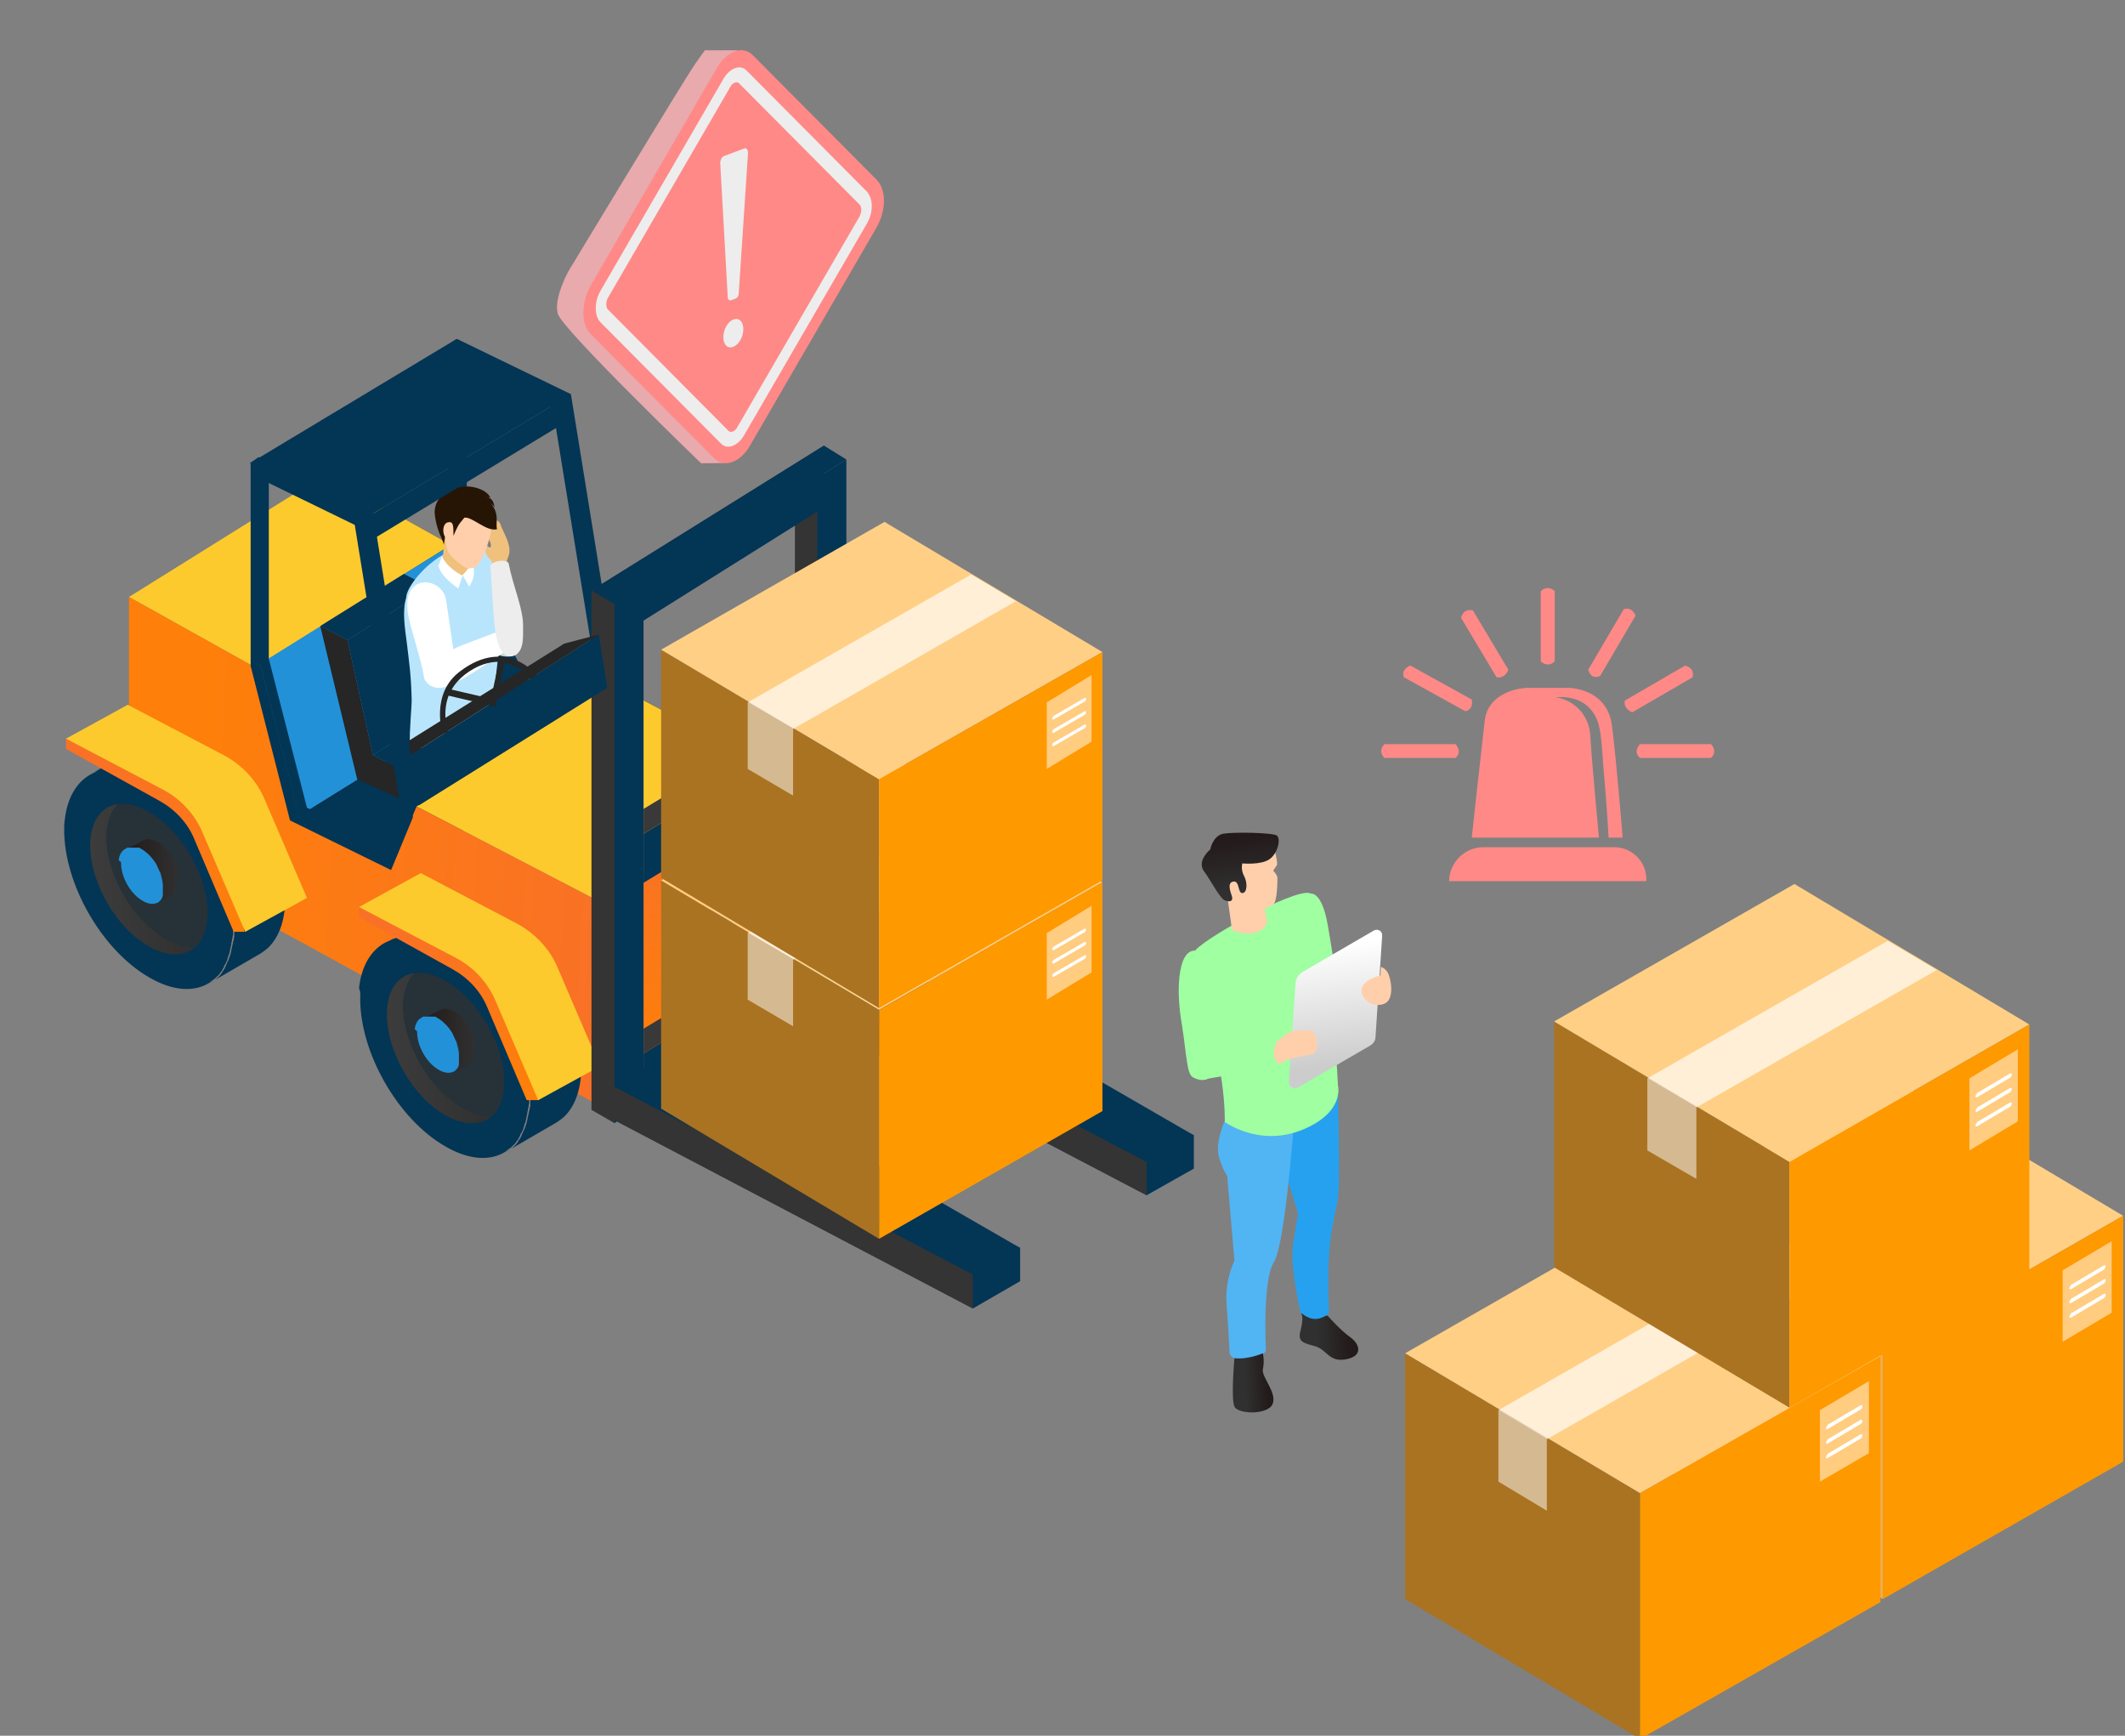 <svg width="300" height="245" viewBox="0 0 300 245" fill="none" xmlns="http://www.w3.org/2000/svg">
<rect x="0" y="0" width="300" height="245" fill="#808080" stroke="none"/>
<g clip-path="url(#clip0_395_2)">
<path d="M187.436 185.718C187.436 185.718 189.317 187.855 190.684 188.795C192.052 189.82 192.394 191.444 190 191.872C187.522 192.299 187.436 190.504 185.556 189.991C183.676 189.479 183.163 189.308 183.676 187.513C184.103 185.718 183.676 185.376 183.676 185.376L187.436 185.718Z" fill="url(#paint0_linear_395_2)"/>
<path d="M188.888 154.692C188.888 154.692 189.23 167.342 188.888 169.222C188.546 171.188 187.777 173.838 187.606 177.513C187.435 181.188 187.606 184.949 187.606 184.949C187.606 184.949 187.948 185.547 186.409 186.06C184.871 186.573 183.589 185.205 183.589 185.205C183.589 185.205 182.051 178.624 182.563 175.547C183.076 172.47 183.247 171.274 183.247 171.274L179.145 157.769L188.888 154.692Z" fill="#26A1F0"/>
<path d="M172.821 158.368C172.821 158.368 171.453 161.53 172.137 163.496C172.735 165.376 173.248 165.975 173.248 165.975L174.274 177.94C174.274 177.94 172.906 180.59 173.162 184.009C173.419 187.428 173.59 191.017 173.59 191.017C173.59 191.017 173.761 192.128 176.068 191.957C178.376 191.786 178.718 190.59 178.718 190.59C178.718 190.59 178.205 180.761 179.829 178.197C181.453 175.633 182.65 158.624 182.65 158.624L172.821 158.368Z" fill="#51B4F3"/>
<path d="M185.043 126.145C185.043 126.145 186.581 125.718 187.436 130.504C188.291 135.291 189.231 142.214 189.231 142.214L186.154 143.154L185.043 126.145Z" fill="#9FFFA1"/>
<path d="M184.872 126.06C182.479 125.462 169.146 132.897 168.547 134.436C167.864 135.974 171.966 148.88 172.479 152.556C172.992 156.231 172.906 158.368 172.906 158.368C172.906 158.368 177.778 161.957 183.846 159.479C189.915 157 188.889 153.239 188.889 153.239C188.889 153.239 187.607 126.744 184.872 126.06Z" fill="#9FFFA1"/>
<path d="M168.633 134.18C166.154 134.265 166.069 140.248 166.838 144.521C167.522 148.795 167.522 151.53 168.376 152.043C169.317 152.556 172.479 153.923 172.223 145.547C171.966 137.086 172.052 134.009 168.633 134.18Z" fill="#9FFFA1"/>
<path d="M172.222 147.342C172.222 147.342 168.889 148.282 168.376 150.077C167.949 151.872 169.744 152.385 169.744 152.385L180.855 150.504C180.855 150.504 179.829 149.137 179.915 148.197C180 147.171 180.513 146.573 180.513 146.573L172.222 147.342Z" fill="#9FFFA1"/>
<path d="M183.931 137.171L193.931 131.359C194.53 131.017 195.213 131.444 195.128 132.128L194.188 146.402C194.188 146.914 193.846 147.342 193.419 147.598L183.248 153.496C182.649 153.837 181.88 153.41 181.966 152.641L182.906 138.795C182.906 138.196 183.333 137.513 183.931 137.171Z" fill="url(#paint1_linear_395_2)"/>
<path d="M180.342 146.914C180.342 146.914 181.539 146.06 181.795 145.803C182.052 145.547 185.043 145.12 185.47 145.718C185.898 146.231 186.411 148.538 185.214 148.795C184.017 149.051 182.65 149.308 182.052 149.478C181.453 149.649 180.599 150.248 180.599 150.248C180.599 150.248 179.06 149.051 180.342 146.914Z" fill="#FFCFAB"/>
<path d="M194.872 137.684C194.872 137.684 192.479 138.197 192.223 139.65C192.052 141.017 193.761 142.299 195.385 141.701C197.009 141.103 196.325 137.94 195.898 137.257C195.471 136.573 194.958 136.487 194.958 136.487L194.872 137.684Z" fill="#FFCFAB"/>
<path d="M179.999 120.162C179.999 120.162 180.427 121.872 180.256 122.128C180.085 122.385 179.743 122.897 179.743 122.897C179.743 122.897 180.341 123.496 180.341 123.923C180.341 124.265 180.341 127.256 179.743 127.684C179.145 128.111 178.546 128.197 178.546 128.197L178.888 130.077C178.888 130.077 178.717 131.359 177.008 131.701C175.384 132.043 173.931 131.273 173.931 131.273L172.734 122.641C172.734 122.641 174.358 119.222 174.615 119.222C174.871 119.222 179.999 120.162 179.999 120.162Z" fill="#FFCFAB"/>
<path d="M175.386 121.872C175.386 121.872 178.035 122.128 179.232 121.274C180.428 120.419 180.856 118.368 180.257 117.94C179.659 117.513 174.104 117.427 172.651 117.684C171.198 118.026 170.856 119.906 170.856 119.906C170.856 119.906 168.975 121.444 169.916 122.897C170.941 124.265 172.223 126.829 172.907 127.085C173.591 127.342 174.104 127.256 173.933 126.573C173.762 125.974 173.163 124.607 174.104 124.436C175.044 124.265 174.702 126.06 175.386 126.06C176.069 126.06 176.155 124.607 175.642 123.667C175.129 122.727 175.386 121.872 175.386 121.872Z" fill="url(#paint2_linear_395_2)"/>
<path d="M174.273 191.701C174.273 191.701 173.76 197.427 174.273 198.538C174.786 199.65 178.974 199.735 179.657 198.197C180.341 196.573 178.034 194.35 178.29 193.239C178.546 192.128 178.29 191.017 178.29 191.017C178.29 191.017 176.153 191.957 174.273 191.701Z" fill="url(#paint3_linear_395_2)"/>
<path d="M265.813 225.718L232.65 205.974V171.274L265.813 191.017V225.718Z" fill="#EFAE52"/>
<path d="M265.813 191.017L232.65 171.274L266.582 151.872L299.744 171.615L265.813 191.017Z" fill="#FFCF85"/>
<path d="M299.744 171.615V206.316L265.812 225.718V191.017L299.744 171.615Z" fill="#FF9900"/>
<g opacity="0.67">
<path d="M252.65 183.41L245.812 179.308L279.744 159.906L286.582 164.009L252.65 183.41Z" fill="white"/>
</g>
<path opacity="0.5" d="M245.812 189.393L252.65 193.496V183.41L245.812 179.308V189.393Z" fill="white"/>
<path opacity="0.5" d="M298.12 185.291L291.197 189.393V179.308L298.12 175.205V185.291Z" fill="white"/>
<path d="M297.009 179.222L292.393 181.957C292.222 182.043 292.137 181.957 292.137 181.872C292.137 181.701 292.308 181.53 292.393 181.359L297.009 178.624C297.179 178.538 297.265 178.624 297.265 178.709C297.265 178.88 297.094 179.137 297.009 179.222Z" fill="white"/>
<path d="M297.009 181.188L292.393 183.923C292.222 184.009 292.137 183.923 292.137 183.838C292.137 183.667 292.308 183.496 292.393 183.325L297.009 180.59C297.179 180.504 297.265 180.59 297.265 180.675C297.265 180.932 297.094 181.103 297.009 181.188Z" fill="white"/>
<path d="M297.009 183.239L292.393 185.974C292.222 186.06 292.137 185.974 292.137 185.889C292.137 185.718 292.308 185.547 292.393 185.376L297.009 182.641C297.179 182.556 297.265 182.641 297.265 182.727C297.265 182.983 297.094 183.154 297.009 183.239Z" fill="white"/>
<path d="M231.537 245.462L198.375 225.718V191.017L231.537 210.761V245.462Z" fill="#AA7322"/>
<path d="M231.537 210.761L198.375 191.017L232.307 171.615L265.469 191.445L231.537 210.761Z" fill="#FFCF85"/>
<path d="M265.471 191.445V226.145L231.539 245.462V210.761L265.471 191.445Z" fill="#FF9900"/>
<g opacity="0.67">
<path d="M218.377 203.154L211.539 199.051L245.471 179.65L252.308 183.752L218.377 203.154Z" fill="white"/>
</g>
<path opacity="0.5" d="M211.539 209.137L218.377 213.239V203.154L211.539 199.051V209.137Z" fill="white"/>
<path opacity="0.5" d="M263.847 205.12L256.924 209.137V199.051L263.847 194.949V205.12Z" fill="white"/>
<path d="M262.651 198.966L258.036 201.701C257.865 201.786 257.779 201.701 257.779 201.615C257.779 201.444 257.95 201.274 258.036 201.103L262.651 198.368C262.822 198.282 262.908 198.368 262.908 198.453C262.993 198.709 262.822 198.88 262.651 198.966Z" fill="white"/>
<path d="M262.651 201.017L258.036 203.752C257.865 203.838 257.779 203.752 257.779 203.667C257.779 203.496 257.95 203.325 258.036 203.154L262.651 200.419C262.822 200.333 262.908 200.419 262.908 200.504C262.993 200.675 262.822 200.932 262.651 201.017Z" fill="white"/>
<path d="M262.651 203.068L258.036 205.803C257.865 205.889 257.779 205.803 257.779 205.718C257.779 205.547 257.95 205.376 258.036 205.205L262.651 202.47C262.822 202.385 262.908 202.47 262.908 202.556C262.993 202.727 262.822 202.983 262.651 203.068Z" fill="white"/>
<path d="M252.65 198.709L219.402 178.88V144.18L252.65 164.009V198.709Z" fill="#AA7322"/>
<path d="M252.65 164.009L219.402 144.18L253.334 124.778L286.496 144.607L252.65 164.009Z" fill="#FFCF85"/>
<path d="M286.497 144.607V179.308L252.65 198.709V164.009L286.497 144.607Z" fill="#FF9900"/>
<g opacity="0.67">
<path d="M239.488 156.316L232.564 152.214L266.496 132.812L273.419 136.915L239.488 156.316Z" fill="white"/>
</g>
<path opacity="0.5" d="M232.564 162.385L239.488 166.402V156.316L232.564 152.214V162.385Z" fill="white"/>
<path opacity="0.5" d="M284.873 158.282L278.035 162.385V152.214L284.873 148.111V158.282Z" fill="white"/>
<path d="M283.762 152.128L279.147 154.863C278.976 154.949 278.891 154.863 278.891 154.778C278.891 154.607 279.062 154.436 279.147 154.265L283.762 151.53C283.933 151.445 284.019 151.53 284.019 151.615C284.019 151.872 283.933 152.043 283.762 152.128Z" fill="white"/>
<path d="M283.762 154.18L279.147 156.915C278.976 157 278.891 156.915 278.891 156.829C278.891 156.658 279.062 156.487 279.147 156.316L283.762 153.581C283.933 153.496 284.019 153.581 284.019 153.667C284.019 153.838 283.933 154.094 283.762 154.18Z" fill="white"/>
<path d="M283.762 156.231L279.147 158.966C278.976 159.051 278.891 158.966 278.891 158.88C278.891 158.709 279.062 158.539 279.147 158.368L283.762 155.633C283.933 155.547 284.019 155.633 284.019 155.718C284.019 155.889 283.933 156.145 283.762 156.231Z" fill="white"/>
<path d="M90.769 111.53C90.855 111.53 90.855 111.53 90.769 111.53C90.855 111.445 90.855 111.445 90.941 111.445C91.111 111.359 91.197 111.274 91.368 111.188C91.453 111.188 91.453 111.103 91.539 111.103C91.624 111.103 91.71 111.017 91.795 111.017C91.881 111.017 91.966 110.932 91.966 110.932H92.052H92.137C92.222 110.932 92.308 110.846 92.394 110.846C92.479 110.846 92.564 110.846 92.65 110.761H92.735C92.906 110.761 93.077 110.675 93.248 110.675C93.334 110.675 93.334 110.675 93.419 110.675C93.675 110.675 93.847 110.675 94.103 110.675C94.274 110.675 94.445 110.675 94.616 110.675C94.787 110.675 94.958 110.675 95.129 110.761C95.214 110.761 95.299 110.761 95.385 110.846C95.556 110.846 95.727 110.932 95.898 110.932C95.983 110.932 96.069 110.932 96.154 111.017H96.24C96.325 111.017 96.411 111.103 96.582 111.103H96.667C96.752 111.103 96.838 111.188 96.923 111.188C97.009 111.188 97.009 111.188 97.094 111.274C97.18 111.274 97.265 111.359 97.351 111.359C97.436 111.359 97.522 111.445 97.607 111.445C97.778 111.53 97.949 111.615 98.12 111.615C98.205 111.701 98.291 111.701 98.376 111.786C98.462 111.786 98.547 111.872 98.633 111.872C98.718 111.957 98.804 111.957 98.975 112.043C99.146 112.128 99.231 112.214 99.402 112.299C99.573 112.385 99.829 112.556 100 112.641C100.171 112.727 100.342 112.898 100.599 112.983C100.684 113.068 100.855 113.154 100.94 113.239C101.197 113.41 101.453 113.581 101.71 113.838C101.881 113.923 101.966 114.094 102.137 114.18C102.393 114.351 102.564 114.607 102.821 114.778C102.992 114.863 103.077 115.034 103.248 115.12C103.419 115.291 103.59 115.462 103.761 115.633C104.017 115.889 104.274 116.231 104.53 116.487C104.701 116.658 104.872 116.829 104.958 117C105.129 117.171 105.299 117.342 105.385 117.598C105.556 117.855 105.727 118.026 105.898 118.282C105.983 118.453 106.154 118.624 106.24 118.71C106.411 118.966 106.667 119.308 106.838 119.564C106.923 119.65 107.009 119.821 107.094 119.906C107.265 120.077 107.351 120.333 107.522 120.504C107.693 120.675 107.778 120.932 107.949 121.188C107.949 121.274 108.034 121.274 108.034 121.359C108.205 121.701 108.462 122.043 108.633 122.47C108.718 122.556 108.718 122.727 108.804 122.812C108.975 123.154 109.146 123.581 109.317 124.009C109.317 124.094 109.402 124.094 109.402 124.18C109.487 124.436 109.573 124.607 109.658 124.863C109.744 125.12 109.829 125.291 109.915 125.547C110 125.718 110 125.804 110.086 125.974C110.171 126.316 110.342 126.573 110.428 126.915C110.513 127.086 110.513 127.257 110.599 127.427C110.684 127.684 110.77 128.026 110.855 128.282C110.94 128.453 110.94 128.71 111.026 128.88C111.111 129.051 111.111 129.222 111.111 129.479C111.111 129.564 111.111 129.564 111.111 129.65C111.111 129.821 111.197 129.992 111.197 130.162C111.197 130.248 111.197 130.333 111.197 130.333C111.282 130.675 111.282 131.017 111.282 131.359C111.282 131.53 111.282 131.615 111.282 131.786C111.282 131.957 111.282 132.043 111.282 132.214C111.282 132.385 111.282 132.556 111.282 132.727C111.282 132.898 111.282 132.983 111.282 133.154C111.282 133.239 111.282 133.41 111.282 133.496C111.282 133.581 111.282 133.667 111.282 133.752V133.838C111.282 133.923 111.282 134.009 111.282 134.094C111.282 134.265 111.282 134.436 111.197 134.607C111.197 134.692 111.197 134.863 111.111 134.949C111.111 135.12 111.111 135.205 111.026 135.376V135.462C111.026 135.547 110.94 135.718 110.94 135.804C110.94 135.974 110.855 136.06 110.855 136.231C110.855 136.402 110.77 136.487 110.77 136.658C110.77 136.744 110.684 136.829 110.684 136.915C110.684 137 110.684 137 110.599 137.086V137.171C110.599 137.257 110.513 137.342 110.513 137.427C110.342 137.769 110.257 138.026 110.086 138.368C110.086 138.453 110 138.539 110 138.539V138.624C109.915 138.71 109.915 138.795 109.829 138.88C109.829 138.966 109.744 138.966 109.744 139.051C109.658 139.137 109.573 139.222 109.573 139.308C109.487 139.393 109.487 139.479 109.402 139.564C109.231 139.735 109.06 139.992 108.804 140.163C108.718 140.248 108.718 140.248 108.633 140.333C108.547 140.333 108.547 140.419 108.462 140.419C108.376 140.504 108.205 140.59 108.12 140.675C108.034 140.675 108.034 140.761 107.949 140.761C107.949 140.761 108.034 140.761 108.034 140.675L114.958 136.658C115.47 136.316 115.983 135.974 116.411 135.462C117.693 134.009 118.462 131.786 118.462 128.966C118.462 128.539 118.462 128.111 118.376 127.598C118.376 127.427 118.376 127.342 118.376 127.171C118.376 127 118.376 126.744 118.291 126.573C118.291 126.487 118.291 126.402 118.205 126.316C118.12 125.974 118.12 125.718 118.034 125.376C118.034 125.205 117.949 125.12 117.949 124.949C117.949 124.863 117.949 124.778 117.864 124.692C117.778 124.521 117.778 124.265 117.693 124.094C117.607 123.923 117.607 123.752 117.522 123.581C117.522 123.496 117.436 123.41 117.436 123.239C117.351 123.068 117.351 122.898 117.265 122.727C117.18 122.556 117.18 122.47 117.18 122.299C117.094 122.128 117.009 121.957 117.009 121.786C116.923 121.615 116.923 121.53 116.838 121.359C116.838 121.274 116.752 121.188 116.752 121.188C116.582 120.846 116.496 120.504 116.325 120.077C116.325 120.077 116.325 120.077 116.325 119.992C116.325 119.906 116.24 119.906 116.24 119.821C116.154 119.564 115.983 119.222 115.812 118.966C115.727 118.88 115.727 118.795 115.641 118.624C115.556 118.539 115.556 118.368 115.47 118.282C115.385 118.197 115.385 118.026 115.299 117.94C115.129 117.684 115.043 117.427 114.872 117.171C114.872 117.086 114.787 117 114.787 117V116.915C114.616 116.573 114.359 116.231 114.188 115.889C114.188 115.804 114.103 115.804 114.103 115.718C114.017 115.633 113.932 115.462 113.846 115.376C113.761 115.205 113.59 115.034 113.505 114.863C113.419 114.778 113.334 114.692 113.248 114.521C113.163 114.351 112.992 114.18 112.906 114.094C112.821 114.009 112.735 113.923 112.65 113.752C112.564 113.581 112.479 113.496 112.308 113.41C112.137 113.239 111.966 112.983 111.881 112.812C111.795 112.727 111.71 112.641 111.71 112.556C111.624 112.47 111.539 112.385 111.453 112.299C111.197 112.043 110.94 111.701 110.684 111.445C110.599 111.359 110.513 111.274 110.428 111.188C110.342 111.103 110.257 111.017 110.171 110.932C110 110.761 109.915 110.675 109.744 110.59C109.487 110.419 109.317 110.162 109.06 109.992C108.889 109.906 108.804 109.735 108.633 109.65C108.376 109.479 108.12 109.222 107.864 109.051C107.778 108.966 107.607 108.88 107.522 108.795C107.18 108.539 106.752 108.282 106.411 108.111C106.154 107.94 105.898 107.855 105.641 107.684C105.556 107.684 105.47 107.598 105.385 107.598C105.214 107.513 104.958 107.427 104.787 107.342C104.787 107.342 104.701 107.342 104.616 107.257H104.53C104.359 107.171 104.188 107.086 104.017 107.086C103.932 107.086 103.932 107.086 103.846 107C103.59 106.915 103.419 106.829 103.163 106.829C103.163 106.829 103.163 106.829 103.077 106.829C102.735 106.744 102.393 106.658 102.052 106.658C101.795 106.658 101.539 106.573 101.282 106.573H101.197H101.111C100.855 106.573 100.684 106.573 100.428 106.573H100.342C100.171 106.573 100 106.573 99.829 106.658H99.744H99.658C99.487 106.658 99.231 106.744 99.06 106.829C98.889 106.915 98.718 106.915 98.547 107H98.462H98.376C98.291 107.086 98.205 107.086 98.034 107.171C97.949 107.171 97.949 107.257 97.864 107.257H97.778H97.693L90.769 111.53Z" fill="#033555"/>
<path d="M87.265 119.222C87.265 126.829 92.564 136.145 99.231 139.992C102.564 141.957 105.641 142.128 107.778 140.761C107.778 140.761 107.863 140.761 107.863 140.675C107.863 140.675 107.948 140.675 107.948 140.59C108.119 140.504 108.205 140.419 108.29 140.333C108.376 140.333 108.376 140.248 108.461 140.248C108.547 140.248 108.547 140.162 108.632 140.077C108.803 139.906 109.06 139.735 109.231 139.479C109.316 139.393 109.316 139.308 109.401 139.222C109.487 139.137 109.572 139.051 109.572 138.966C109.658 138.88 109.658 138.88 109.658 138.795C109.743 138.709 109.743 138.624 109.829 138.539V138.453C109.829 138.368 109.914 138.282 109.914 138.282C110.085 138.026 110.256 137.684 110.342 137.342C110.342 137.257 110.427 137.171 110.427 137.086V137C110.427 136.915 110.427 136.915 110.513 136.829C110.513 136.744 110.598 136.658 110.598 136.573C110.598 136.402 110.683 136.316 110.683 136.145C110.683 135.974 110.769 135.889 110.769 135.718C110.769 135.633 110.854 135.462 110.854 135.376V135.291C110.854 135.12 110.94 135.034 110.94 134.863C110.94 134.778 110.94 134.607 111.025 134.521C111.025 134.351 111.025 134.18 111.111 134.009C111.111 133.923 111.111 133.838 111.111 133.752V133.667C111.111 133.581 111.111 133.496 111.111 133.41C111.111 133.325 111.111 133.154 111.111 133.068C111.111 132.898 111.111 132.812 111.111 132.641C111.111 132.47 111.111 132.299 111.111 132.128C111.025 131.274 110.94 130.419 110.769 129.564C110.769 129.479 110.769 129.479 110.769 129.393C110.513 128.111 110.171 126.829 109.658 125.462C109.572 125.205 109.487 125.034 109.401 124.778C109.316 124.521 109.23 124.351 109.145 124.094C108.718 123.068 108.205 122.128 107.692 121.188C107.607 120.932 107.436 120.761 107.265 120.504C105.299 117.257 102.649 114.436 99.743 112.556C99.572 112.47 99.401 112.299 99.145 112.214C98.974 112.128 98.803 112.043 98.718 111.957C98.461 111.786 98.205 111.701 97.863 111.53C97.778 111.53 97.692 111.445 97.607 111.445C97.521 111.445 97.436 111.359 97.436 111.359C97.35 111.359 97.265 111.274 97.179 111.274C97.094 111.274 97.008 111.188 96.923 111.188C96.837 111.188 96.837 111.188 96.752 111.103C96.666 111.103 96.581 111.017 96.496 111.017C96.41 111.017 96.41 111.017 96.41 111.017C96.325 111.017 96.239 110.932 96.068 110.932C95.983 110.932 95.897 110.846 95.726 110.846C95.555 110.846 95.384 110.761 95.213 110.761C95.128 110.761 95.043 110.761 94.957 110.675C94.786 110.675 94.615 110.59 94.444 110.59C94.359 110.59 94.273 110.59 94.102 110.59C94.017 110.59 94.017 110.59 93.931 110.59C93.675 110.59 93.504 110.59 93.248 110.59C93.162 110.59 93.162 110.59 93.077 110.59C92.82 110.59 92.649 110.675 92.478 110.675H92.393C92.307 110.675 92.222 110.675 92.136 110.675C92.051 110.675 91.966 110.675 91.88 110.761C91.795 110.761 91.709 110.761 91.709 110.846C91.624 110.846 91.538 110.846 91.538 110.932C91.367 111.017 91.282 111.017 91.111 111.103C90.94 111.188 90.769 111.274 90.598 111.359C88.718 112.47 87.436 114.607 87.094 117.684C87.35 118.282 87.265 118.795 87.265 119.222Z" fill="url(#paint4_linear_395_2)"/>
<path d="M91.025 121.445C91.025 126.744 94.701 133.154 99.316 135.718C102.051 137.257 104.444 137.171 105.983 135.718C104.701 135.889 103.248 135.547 101.624 134.607C97.008 131.957 93.333 125.547 93.333 120.333C93.333 118.197 93.931 116.658 94.957 115.633C92.564 115.889 91.025 118.026 91.025 121.445Z" fill="url(#paint5_linear_395_2)"/>
<path d="M93.334 120.333C93.334 125.633 97.009 132.043 101.625 134.607C103.249 135.547 104.702 135.889 105.984 135.718C107.009 134.692 107.607 133.154 107.607 131.017C107.607 125.718 103.932 119.393 99.317 116.744C97.693 115.804 96.24 115.462 94.958 115.633C93.932 116.573 93.334 118.197 93.334 120.333Z" fill="#263238"/>
<path d="M96.238 121.957C96.324 121.957 96.324 121.872 96.409 121.872H96.495C96.495 121.872 96.495 121.872 96.58 121.872H96.666H96.751C96.837 121.872 96.837 121.872 96.922 121.872C97.007 121.872 97.007 121.872 97.093 121.872H97.178C97.178 121.872 97.264 121.872 97.349 121.872H97.435H97.52C97.52 121.872 97.52 121.872 97.606 121.872H97.691C97.691 121.872 97.691 121.872 97.777 121.872H97.862H97.948C97.948 121.872 98.033 121.872 98.033 121.957H98.119C98.119 121.957 98.119 121.957 98.204 121.957H98.29C98.29 121.957 98.375 121.957 98.375 122.043C98.46 122.043 98.46 122.128 98.546 122.128C98.631 122.128 98.631 122.214 98.717 122.214L98.802 122.299C98.888 122.385 98.973 122.385 98.973 122.47L99.059 122.556C99.144 122.641 99.144 122.641 99.23 122.727L99.315 122.812C99.401 122.812 99.401 122.898 99.486 122.983C99.572 123.068 99.657 123.154 99.657 123.239C99.657 123.325 99.743 123.325 99.743 123.41C99.743 123.496 99.828 123.496 99.828 123.581C99.913 123.667 99.913 123.667 99.999 123.752L100.084 123.838C100.17 123.923 100.17 124.009 100.255 124.094C100.255 124.094 100.255 124.18 100.341 124.18C100.341 124.265 100.426 124.265 100.426 124.351C100.426 124.436 100.512 124.436 100.512 124.521C100.512 124.521 100.512 124.521 100.512 124.607C100.597 124.692 100.597 124.778 100.683 124.863C100.683 124.863 100.683 124.949 100.768 124.949C100.854 125.034 100.854 125.12 100.939 125.205C100.939 125.291 101.025 125.291 101.025 125.376C101.025 125.462 101.11 125.462 101.11 125.547V125.633C101.11 125.718 101.196 125.804 101.196 125.889V125.974C101.196 126.06 101.196 126.145 101.281 126.231C101.281 126.316 101.281 126.316 101.281 126.402C101.281 126.487 101.281 126.487 101.281 126.573C101.281 126.573 101.281 126.573 101.281 126.658V126.744C101.281 126.744 101.281 126.744 101.281 126.829C101.281 126.915 101.281 127 101.281 127.086V127.171V127.257C101.281 127.342 101.281 127.342 101.281 127.427V127.513V127.598V127.684V127.769C101.281 127.855 101.281 127.855 101.281 127.94V128.026V128.111V128.197V128.282V128.368V128.453C101.281 128.453 101.281 128.453 101.281 128.539C101.281 128.539 101.281 128.539 101.281 128.624C101.281 128.71 101.196 128.795 101.196 128.88C101.196 128.88 101.196 128.88 101.196 128.966C101.196 128.966 101.196 129.051 101.11 129.051C101.11 129.051 101.11 129.051 101.11 129.137C101.11 129.137 101.11 129.222 101.025 129.222C101.025 129.222 101.025 129.222 100.939 129.308C100.854 129.393 100.854 129.393 100.768 129.479L100.683 129.564L102.478 128.539C102.649 128.453 102.734 128.368 102.819 128.197C103.161 127.855 103.332 127.257 103.332 126.487C103.332 126.402 103.332 126.231 103.332 126.145V126.06C103.332 125.974 103.332 125.974 103.332 125.889V125.804C103.332 125.718 103.332 125.633 103.332 125.547V125.462C103.332 125.462 103.332 125.462 103.332 125.376C103.332 125.291 103.332 125.291 103.332 125.205C103.332 125.12 103.332 125.12 103.332 125.034V124.949V124.863V124.778C103.332 124.692 103.332 124.692 103.247 124.607V124.521C103.247 124.521 103.247 124.521 103.247 124.436C103.247 124.351 103.161 124.265 103.161 124.18C103.161 124.18 103.161 124.18 103.161 124.094C103.161 124.009 103.076 123.923 103.076 123.838V123.752C103.076 123.752 103.076 123.667 102.99 123.667C102.99 123.667 102.99 123.581 102.905 123.581C102.905 123.496 102.819 123.496 102.819 123.41C102.819 123.41 102.819 123.41 102.819 123.325C102.734 123.239 102.734 123.154 102.649 123.068C102.649 123.068 102.649 122.983 102.563 122.983C102.563 122.898 102.478 122.898 102.478 122.812C102.478 122.812 102.478 122.727 102.392 122.727L102.307 122.641C102.307 122.641 102.307 122.556 102.221 122.556L102.136 122.47C102.136 122.385 102.05 122.385 102.05 122.299C102.05 122.299 102.05 122.299 101.965 122.214L101.879 122.128C101.794 122.043 101.708 121.957 101.708 121.872L101.623 121.786C101.623 121.786 101.537 121.786 101.537 121.701L101.452 121.616C101.366 121.53 101.366 121.53 101.281 121.445L101.196 121.359C101.11 121.274 101.025 121.274 101.025 121.188L100.939 121.103C100.854 121.017 100.768 120.932 100.683 120.932C100.597 120.932 100.512 120.846 100.512 120.846C100.512 120.846 100.512 120.846 100.426 120.846C100.341 120.846 100.341 120.761 100.255 120.761C100.17 120.761 100.17 120.761 100.084 120.675C99.999 120.675 99.999 120.675 99.913 120.59C99.828 120.59 99.743 120.504 99.657 120.504C99.572 120.504 99.486 120.504 99.486 120.504C99.401 120.504 99.401 120.504 99.315 120.504C99.23 120.504 99.23 120.504 99.144 120.504C99.059 120.504 99.059 120.504 98.973 120.504C98.888 120.504 98.888 120.504 98.802 120.59H98.717L96.238 121.957Z" fill="url(#paint6_linear_395_2)"/>
<path d="M95.299 123.923C95.299 125.889 96.666 128.282 98.376 129.222C99.231 129.735 100 129.735 100.598 129.393L100.684 129.308C100.769 129.222 100.769 129.222 100.854 129.137C100.854 129.137 100.854 129.137 100.94 129.051C100.94 129.051 100.94 128.966 101.025 128.966C101.025 128.966 101.025 128.966 101.025 128.88C101.025 128.88 101.025 128.795 101.111 128.795C101.111 128.795 101.111 128.795 101.111 128.71C101.111 128.624 101.196 128.539 101.196 128.453C101.196 128.453 101.196 128.453 101.196 128.368C101.196 128.368 101.196 128.368 101.196 128.282V128.197V128.111V128.026V127.94V127.855V127.769C101.196 127.684 101.196 127.684 101.196 127.598V127.513V127.427V127.342V127.257C101.196 127.171 101.196 127.171 101.196 127.086C101.196 126.829 101.196 126.658 101.111 126.402C101.111 126.402 101.111 126.402 101.111 126.316C101.025 125.974 100.94 125.633 100.854 125.291C100.854 125.205 100.769 125.205 100.769 125.12C100.769 125.034 100.684 125.034 100.684 124.949C100.598 124.692 100.427 124.436 100.342 124.18C100.342 124.094 100.256 124.094 100.256 124.009C99.743 123.154 99.06 122.47 98.29 121.957C98.205 121.957 98.205 121.872 98.119 121.872L98.034 121.786C97.948 121.786 97.863 121.701 97.863 121.701H97.778C97.778 121.701 97.778 121.701 97.692 121.701H97.607H97.521C97.521 121.701 97.521 121.701 97.436 121.701H97.35H97.265H97.179H97.094C97.008 121.701 97.008 121.701 96.923 121.701H96.837C96.752 121.701 96.752 121.701 96.666 121.701C96.581 121.701 96.581 121.701 96.496 121.701C96.496 121.701 96.496 121.701 96.41 121.701H96.325C96.325 121.701 96.325 121.701 96.239 121.701C96.239 121.701 96.239 121.701 96.154 121.701H96.068C95.983 121.701 95.983 121.701 95.897 121.786C95.384 122.043 95.043 122.641 94.957 123.41C95.299 123.667 95.299 123.838 95.299 123.923Z" fill="#263238"/>
<path d="M86.324 104.351V105.804L99.572 113.154C101.709 114.351 103.504 116.231 104.444 118.539L109.999 131.615H111.538L106.666 109.222L86.324 104.351Z" fill="url(#paint7_linear_395_2)"/>
<path d="M86.324 104.351L99.999 111.53C102.564 112.898 104.529 115.034 105.64 117.684L111.623 131.615L120.341 126.829L114.358 112.898C113.247 110.248 111.196 108.111 108.717 106.744L95.042 99.564L86.324 104.351Z" fill="#FCCA2D"/>
<path d="M48.975 87.684C49.06 87.598 49.06 87.598 49.145 87.598C49.316 87.513 49.402 87.427 49.573 87.342C49.658 87.342 49.658 87.257 49.744 87.257C49.829 87.257 49.915 87.171 50 87.171C50.086 87.171 50.171 87.085 50.171 87.085H50.257H50.342C50.428 87.085 50.513 87 50.599 87C50.684 87 50.77 87 50.855 86.915H50.94C51.111 86.915 51.282 86.829 51.453 86.829C51.539 86.829 51.539 86.829 51.624 86.829C51.881 86.829 52.051 86.829 52.308 86.829C52.479 86.829 52.65 86.829 52.821 86.829C52.992 86.829 53.163 86.829 53.334 86.915C53.419 86.915 53.505 86.915 53.59 87C53.761 87 53.932 87.085 54.103 87.085C54.188 87.085 54.274 87.085 54.359 87.171H54.445C54.53 87.171 54.616 87.257 54.787 87.257H54.872C54.958 87.257 55.043 87.342 55.129 87.342C55.214 87.342 55.214 87.342 55.299 87.427C55.385 87.427 55.47 87.513 55.556 87.513C55.641 87.513 55.727 87.598 55.812 87.598C55.983 87.684 56.154 87.769 56.325 87.769C56.41 87.855 56.496 87.855 56.581 87.94C56.667 87.94 56.752 88.026 56.838 88.026C56.923 88.111 57.009 88.111 57.18 88.197C57.351 88.282 57.436 88.368 57.607 88.453C57.778 88.538 58.034 88.71 58.205 88.795C58.376 88.88 58.547 89.051 58.804 89.137C58.889 89.222 59.06 89.308 59.145 89.393C59.402 89.564 59.658 89.735 59.915 89.992C60.086 90.077 60.171 90.248 60.342 90.333C60.599 90.504 60.77 90.761 61.026 90.932C61.197 91.017 61.282 91.188 61.453 91.274C61.624 91.445 61.795 91.615 61.966 91.786C62.222 92.043 62.479 92.385 62.735 92.641C62.906 92.812 63.077 92.983 63.163 93.154C63.334 93.325 63.505 93.496 63.59 93.752C63.761 94.009 63.932 94.18 64.103 94.436C64.188 94.607 64.359 94.778 64.445 94.863C64.616 95.12 64.872 95.462 65.043 95.718C65.129 95.803 65.214 95.974 65.299 96.06C65.47 96.231 65.556 96.487 65.727 96.658C65.898 96.829 65.983 97.085 66.154 97.342C66.154 97.427 66.24 97.427 66.24 97.513C66.41 97.855 66.667 98.197 66.838 98.624C66.923 98.71 66.923 98.88 67.009 98.966C67.18 99.308 67.351 99.735 67.522 100.162C67.522 100.248 67.607 100.248 67.607 100.333C67.693 100.59 67.778 100.761 67.864 101.017C67.949 101.274 68.034 101.445 68.12 101.701C68.205 101.872 68.205 101.957 68.291 102.128C68.376 102.47 68.547 102.727 68.633 103.068C68.718 103.239 68.718 103.41 68.804 103.581C68.889 103.838 68.975 104.18 69.06 104.436C69.145 104.607 69.145 104.863 69.231 105.034C69.317 105.205 69.317 105.376 69.317 105.633C69.317 105.718 69.317 105.718 69.317 105.803C69.317 105.974 69.402 106.145 69.402 106.316C69.402 106.402 69.402 106.487 69.402 106.487C69.487 106.829 69.487 107.171 69.487 107.513C69.487 107.684 69.487 107.769 69.487 107.94C69.487 108.111 69.487 108.197 69.487 108.368C69.487 108.539 69.487 108.709 69.487 108.88C69.487 109.051 69.487 109.137 69.487 109.308C69.487 109.393 69.487 109.564 69.487 109.65C69.487 109.735 69.487 109.821 69.487 109.906V109.992C69.487 110.077 69.487 110.162 69.487 110.248C69.487 110.419 69.487 110.59 69.402 110.761C69.402 110.846 69.402 111.017 69.317 111.103C69.317 111.274 69.317 111.359 69.231 111.53V111.615C69.231 111.701 69.145 111.872 69.145 111.957C69.145 112.128 69.06 112.214 69.06 112.385C69.06 112.556 68.975 112.641 68.975 112.812C68.975 112.898 68.889 112.983 68.889 113.068C68.889 113.154 68.889 113.154 68.804 113.239V113.325C68.804 113.41 68.718 113.496 68.718 113.581C68.547 113.923 68.462 114.18 68.291 114.521C68.291 114.607 68.205 114.692 68.205 114.692V114.778C68.12 114.863 68.12 114.949 68.034 115.034C68.034 115.12 67.949 115.12 67.949 115.205C67.864 115.291 67.778 115.376 67.778 115.462C67.693 115.547 67.693 115.633 67.607 115.718C67.436 115.889 67.265 116.145 67.009 116.316C66.923 116.402 66.923 116.402 66.838 116.487C66.752 116.487 66.752 116.573 66.667 116.573C66.581 116.658 66.41 116.744 66.325 116.829C66.24 116.829 66.24 116.915 66.154 116.915C66.154 116.915 66.24 116.915 66.24 116.829L73.163 112.812C73.675 112.47 74.188 112.128 74.616 111.615C75.898 110.162 76.667 107.94 76.667 105.12C76.667 104.692 76.667 104.265 76.581 103.752C76.581 103.581 76.581 103.496 76.581 103.325C76.581 103.154 76.581 102.898 76.496 102.727C76.496 102.641 76.496 102.556 76.41 102.47C76.325 102.128 76.325 101.872 76.24 101.53C76.24 101.359 76.154 101.274 76.154 101.103C76.154 101.017 76.154 100.932 76.069 100.846C75.983 100.675 75.983 100.419 75.898 100.248C75.812 100.077 75.812 99.906 75.727 99.735C75.727 99.65 75.641 99.564 75.641 99.393C75.556 99.222 75.556 99.051 75.47 98.88C75.385 98.71 75.385 98.624 75.385 98.453C75.299 98.282 75.214 98.111 75.214 97.94C75.129 97.769 75.129 97.684 75.043 97.513C75.043 97.427 74.957 97.342 74.957 97.342C74.787 97 74.701 96.658 74.53 96.231C74.53 96.231 74.53 96.231 74.53 96.145C74.53 96.06 74.445 96.06 74.445 95.974C74.359 95.718 74.188 95.376 74.017 95.12C73.932 95.034 73.932 94.949 73.846 94.778C73.761 94.692 73.761 94.521 73.675 94.436C73.59 94.35 73.59 94.18 73.504 94.094C73.334 93.838 73.248 93.581 73.077 93.325C73.077 93.239 72.992 93.154 72.992 93.154V93.068C72.821 92.727 72.564 92.385 72.393 92.043C72.393 91.957 72.308 91.957 72.308 91.872C72.222 91.786 72.137 91.615 72.052 91.53C71.966 91.359 71.795 91.188 71.71 91.017C71.624 90.932 71.539 90.846 71.453 90.675C71.368 90.504 71.197 90.333 71.111 90.248C71.026 90.162 70.94 90.077 70.855 89.906C70.769 89.735 70.684 89.65 70.513 89.564C70.342 89.393 70.171 89.137 70.086 88.966C70 88.88 69.915 88.795 69.915 88.71C69.829 88.624 69.744 88.538 69.658 88.453C69.402 88.197 69.145 87.855 68.889 87.598C68.804 87.513 68.718 87.427 68.633 87.342C68.547 87.257 68.462 87.171 68.376 87.085C68.205 86.915 68.12 86.829 67.949 86.744C67.693 86.573 67.522 86.316 67.265 86.145C67.094 86.06 67.009 85.889 66.838 85.803C66.581 85.632 66.325 85.376 66.069 85.205C65.983 85.12 65.812 85.034 65.727 84.949C65.385 84.692 64.957 84.436 64.616 84.265C64.359 84.094 64.103 84.009 63.846 83.838C63.761 83.838 63.675 83.752 63.59 83.752C63.419 83.667 63.163 83.581 62.992 83.496C62.992 83.496 62.906 83.496 62.821 83.41H62.735C62.564 83.325 62.393 83.239 62.222 83.239C62.137 83.239 62.137 83.239 62.051 83.154C61.795 83.068 61.624 82.983 61.368 82.983C61.368 82.983 61.368 82.983 61.282 82.983C60.94 82.897 60.599 82.812 60.257 82.812C60 82.812 59.744 82.727 59.487 82.727H59.402H59.316C59.06 82.727 58.889 82.727 58.633 82.727H58.547C58.376 82.727 58.205 82.727 58.034 82.812H57.949H57.864C57.693 82.812 57.436 82.897 57.265 82.983C57.094 83.068 56.923 83.068 56.752 83.154H56.667H56.581C56.496 83.239 56.41 83.239 56.24 83.325C56.154 83.325 56.154 83.41 56.069 83.41H55.983H55.898L48.975 87.684Z" fill="#033555"/>
<path d="M45.471 95.376C45.471 102.983 50.77 112.299 57.437 116.145C60.77 118.111 63.847 118.282 65.984 116.915C65.984 116.915 66.069 116.915 66.069 116.829C66.069 116.829 66.154 116.829 66.154 116.744C66.325 116.658 66.411 116.573 66.496 116.487C66.582 116.487 66.582 116.402 66.667 116.402C66.753 116.402 66.753 116.316 66.838 116.231C67.009 116.06 67.266 115.889 67.436 115.633C67.522 115.547 67.522 115.462 67.608 115.376C67.693 115.291 67.778 115.205 67.778 115.12C67.864 115.034 67.864 115.034 67.864 114.949C67.949 114.863 67.949 114.778 68.035 114.692V114.607C68.035 114.521 68.12 114.436 68.12 114.436C68.291 114.18 68.462 113.838 68.548 113.496C68.548 113.41 68.633 113.325 68.633 113.239V113.154C68.633 113.068 68.633 113.068 68.719 112.983C68.719 112.897 68.804 112.812 68.804 112.727C68.804 112.556 68.889 112.47 68.889 112.299C68.889 112.128 68.975 112.043 68.975 111.872C68.975 111.786 69.06 111.615 69.06 111.53V111.445C69.06 111.274 69.146 111.188 69.146 111.017C69.146 110.932 69.146 110.761 69.231 110.675C69.231 110.504 69.231 110.333 69.317 110.162C69.317 110.077 69.317 109.992 69.317 109.906V109.821C69.317 109.735 69.317 109.65 69.317 109.564C69.317 109.479 69.317 109.308 69.317 109.222C69.317 109.051 69.317 108.966 69.317 108.795C69.317 108.624 69.317 108.453 69.317 108.282C69.231 107.427 69.146 106.573 68.975 105.718C68.975 105.633 68.975 105.633 68.975 105.547C68.719 104.265 68.377 102.983 67.864 101.615C67.778 101.359 67.693 101.188 67.608 100.932C67.522 100.675 67.436 100.504 67.351 100.248C66.924 99.222 66.411 98.282 65.898 97.342C65.813 97.085 65.642 96.915 65.471 96.658C63.505 93.41 60.855 90.59 57.949 88.71C57.778 88.624 57.608 88.453 57.351 88.368C57.18 88.282 57.009 88.197 56.924 88.111C56.667 87.94 56.411 87.855 56.069 87.684C55.983 87.684 55.898 87.598 55.813 87.598C55.727 87.598 55.642 87.513 55.642 87.513C55.556 87.513 55.471 87.427 55.385 87.427C55.3 87.427 55.214 87.342 55.129 87.342C55.043 87.342 55.043 87.342 54.958 87.257C54.872 87.257 54.787 87.171 54.702 87.171C54.616 87.171 54.616 87.171 54.616 87.171C54.531 87.171 54.445 87.085 54.274 87.085C54.189 87.085 54.103 87 53.932 87C53.761 87 53.59 86.915 53.419 86.915C53.334 86.915 53.248 86.915 53.163 86.829C52.992 86.829 52.821 86.744 52.65 86.744C52.565 86.744 52.479 86.744 52.308 86.744C52.223 86.744 52.223 86.744 52.137 86.744C51.881 86.744 51.71 86.744 51.454 86.744C51.368 86.744 51.368 86.744 51.283 86.744C51.026 86.744 50.855 86.829 50.684 86.829H50.599C50.513 86.829 50.428 86.829 50.343 86.829C50.257 86.829 50.172 86.829 50.086 86.915C50.001 86.915 49.915 86.915 49.915 87C49.83 87 49.744 87 49.744 87.085C49.83 87.257 49.659 87.342 49.573 87.342C49.402 87.427 49.231 87.513 49.06 87.598C47.18 88.71 45.898 90.846 45.556 93.923C45.471 94.35 45.471 94.863 45.471 95.376Z" fill="url(#paint8_linear_395_2)"/>
<path d="M49.147 97.513C49.147 102.812 52.822 109.222 57.437 111.786C60.172 113.325 62.565 113.239 64.104 111.786C62.822 111.957 61.369 111.615 59.745 110.675C55.129 108.026 51.454 101.615 51.454 96.402C51.454 94.265 52.053 92.727 53.078 91.701C50.77 92.043 49.147 94.094 49.147 97.513Z" fill="url(#paint9_linear_395_2)"/>
<path d="M51.453 96.402C51.453 101.701 55.128 108.111 59.744 110.675C61.368 111.615 62.821 111.957 64.103 111.786C65.128 110.761 65.727 109.222 65.727 107.086C65.727 101.786 62.051 95.462 57.436 92.812C55.812 91.872 54.359 91.53 53.077 91.701C52.051 92.727 51.453 94.265 51.453 96.402Z" fill="#263238"/>
<path d="M54.359 98.111C54.445 98.026 54.445 98.026 54.359 98.111C54.445 98.111 54.445 98.026 54.53 98.026H54.616C54.616 98.026 54.616 98.026 54.701 98.026H54.787H54.872C54.958 98.026 54.958 98.026 55.043 98.026C55.129 98.026 55.129 98.026 55.214 98.026H55.3C55.385 98.026 55.385 98.026 55.471 98.026H55.556H55.641C55.641 98.026 55.641 98.026 55.727 98.026H55.812C55.812 98.026 55.812 98.026 55.898 98.026H55.983H56.069C56.069 98.026 56.154 98.026 56.154 98.111H56.24C56.24 98.111 56.24 98.111 56.325 98.111H56.411C56.411 98.111 56.496 98.111 56.496 98.197C56.582 98.197 56.582 98.282 56.667 98.282C56.752 98.282 56.752 98.368 56.838 98.368L56.923 98.453C57.009 98.538 57.094 98.538 57.094 98.624L57.18 98.71C57.265 98.795 57.265 98.795 57.351 98.88L57.436 98.966C57.522 98.966 57.522 99.051 57.607 99.137C57.693 99.222 57.778 99.308 57.778 99.393C57.778 99.479 57.864 99.479 57.864 99.564C57.864 99.65 57.949 99.65 57.949 99.735C58.035 99.821 58.035 99.821 58.12 99.906L58.206 99.992C58.291 100.077 58.291 100.162 58.377 100.248C58.377 100.248 58.377 100.333 58.462 100.333C58.462 100.419 58.547 100.419 58.547 100.504C58.547 100.59 58.633 100.59 58.633 100.675C58.633 100.675 58.633 100.675 58.633 100.761C58.718 100.846 58.718 100.932 58.804 101.017C58.804 101.017 58.804 101.103 58.889 101.103C58.975 101.188 58.975 101.274 59.06 101.359C59.06 101.445 59.146 101.445 59.146 101.53C59.146 101.615 59.231 101.615 59.231 101.701V101.786C59.231 101.872 59.317 101.957 59.317 102.043C59.317 102.128 59.317 102.128 59.317 102.128C59.317 102.214 59.317 102.299 59.402 102.385C59.402 102.47 59.402 102.47 59.402 102.556C59.402 102.641 59.402 102.641 59.402 102.727C59.402 102.727 59.402 102.727 59.402 102.812V102.897C59.402 102.897 59.402 102.898 59.402 102.983C59.402 103.068 59.402 103.154 59.402 103.239V103.325V103.41C59.402 103.496 59.402 103.496 59.402 103.581V103.667V103.752V103.838V103.923C59.402 104.009 59.402 104.009 59.402 104.094V104.18V104.265V104.35V104.436V104.521V104.607C59.402 104.607 59.402 104.607 59.402 104.692C59.402 104.692 59.402 104.692 59.402 104.778C59.402 104.863 59.317 104.949 59.317 105.034C59.317 105.034 59.317 105.034 59.317 105.12C59.317 105.12 59.317 105.205 59.231 105.205C59.231 105.205 59.231 105.205 59.231 105.291C59.231 105.291 59.231 105.376 59.146 105.376C59.146 105.376 59.146 105.376 59.06 105.462C58.975 105.547 58.975 105.547 58.889 105.633L58.804 105.718L60.599 104.692C60.77 104.607 60.855 104.521 60.941 104.35C61.282 104.009 61.453 103.41 61.453 102.641C61.453 102.556 61.453 102.385 61.453 102.299V102.214C61.453 102.128 61.453 102.128 61.453 102.043V101.957C61.453 101.872 61.453 101.786 61.368 101.701V101.615C61.368 101.615 61.368 101.615 61.368 101.53C61.368 101.445 61.368 101.445 61.368 101.359C61.368 101.274 61.368 101.274 61.368 101.188V101.103C61.368 101.017 61.368 101.017 61.368 101.017V100.932C61.368 100.846 61.368 100.846 61.282 100.761V100.675C61.282 100.675 61.282 100.675 61.282 100.59C61.282 100.504 61.197 100.419 61.197 100.333C61.197 100.248 61.111 100.162 61.111 100.077V99.992C61.111 99.992 61.111 99.906 61.026 99.906C61.026 99.906 61.026 99.821 60.941 99.821C60.941 99.735 60.855 99.735 60.855 99.65C60.855 99.65 60.855 99.65 60.855 99.564C60.77 99.479 60.77 99.393 60.684 99.308C60.684 99.308 60.684 99.222 60.599 99.222C60.599 99.137 60.513 99.137 60.513 99.051C60.513 99.051 60.513 98.966 60.428 98.966L60.342 98.88C60.342 98.88 60.342 98.795 60.257 98.795L60.171 98.71C60.171 98.624 60.086 98.624 60.086 98.538C60.086 98.538 60.086 98.538 60 98.453L59.915 98.368C59.83 98.282 59.744 98.197 59.744 98.111L59.658 98.026C59.658 98.026 59.573 98.026 59.573 97.94L59.488 97.855C59.402 97.769 59.402 97.769 59.317 97.684L59.231 97.598C59.146 97.513 59.06 97.513 59.06 97.427L58.975 97.342C58.889 97.257 58.804 97.171 58.718 97.171C58.633 97.171 58.547 97.085 58.547 97.085C58.547 97.085 58.547 97.085 58.462 97.085C58.377 97.085 58.377 97 58.291 97C58.206 97 58.206 97 58.12 96.915C58.035 96.915 58.035 96.915 57.949 96.829C57.864 96.829 57.778 96.829 57.693 96.744C57.607 96.744 57.522 96.744 57.522 96.744C57.436 96.744 57.436 96.744 57.351 96.744C57.265 96.744 57.265 96.744 57.18 96.744C57.094 96.744 57.094 96.744 57.009 96.744C56.923 96.744 56.923 96.744 56.838 96.829H56.752L54.359 98.111Z" fill="url(#paint10_linear_395_2)"/>
<path d="M53.504 100.077C53.504 102.043 54.871 104.436 56.581 105.376C57.436 105.889 58.205 105.889 58.803 105.547L58.889 105.462C58.974 105.376 58.974 105.376 59.059 105.291C59.059 105.291 59.059 105.291 59.145 105.205C59.145 105.205 59.145 105.12 59.23 105.12C59.23 105.12 59.23 105.12 59.23 105.034C59.23 105.034 59.23 104.949 59.316 104.949C59.316 104.949 59.316 104.949 59.316 104.863C59.316 104.778 59.401 104.692 59.401 104.607C59.401 104.607 59.401 104.607 59.401 104.521C59.401 104.521 59.401 104.521 59.401 104.436V104.35V104.265V104.18V104.094V104.009V103.923C59.401 103.838 59.401 103.838 59.401 103.752V103.667V103.581V103.496V103.41C59.401 103.325 59.401 103.325 59.401 103.239C59.401 102.983 59.401 102.812 59.316 102.556C59.316 102.556 59.316 102.556 59.316 102.47C59.23 102.128 59.145 101.786 59.059 101.445C59.059 101.359 58.974 101.359 58.974 101.274C58.974 101.188 58.889 101.188 58.889 101.103C58.803 100.846 58.632 100.59 58.547 100.333C58.547 100.248 58.461 100.248 58.461 100.162C57.948 99.308 57.265 98.624 56.495 98.111C56.41 98.111 56.41 98.026 56.325 98.026L56.239 97.94C56.154 97.94 56.068 97.855 56.068 97.855H55.983C55.983 97.855 55.983 97.855 55.897 97.855H55.812H55.726C55.726 97.855 55.726 97.855 55.641 97.855H55.555H55.47H55.384H55.299C55.213 97.855 55.213 97.855 55.128 97.855H55.042C54.957 97.855 54.957 97.855 54.871 97.855C54.786 97.855 54.786 97.855 54.701 97.855C54.701 97.855 54.701 97.855 54.615 97.855H54.53C54.53 97.855 54.53 97.855 54.444 97.855C54.444 97.855 54.444 97.855 54.359 97.855H54.273C54.188 97.855 54.188 97.855 54.102 97.94C53.59 98.197 53.248 98.795 53.162 99.564C53.504 99.821 53.504 99.906 53.504 100.077Z" fill="#263238"/>
<path d="M70.085 98.282L64.529 76.487V76.402V47.855L80.598 55.633L87.435 97.855L84.358 105.291L70.085 98.282ZM79.23 56.658L65.897 50.162V76.231L71.281 97.256L83.504 103.325L85.897 97.684L79.23 56.658Z" fill="#033555"/>
<path d="M64.445 47.855L63.248 48.709L79.231 56.658L80.513 55.718L64.445 47.855Z" fill="#033555"/>
<path d="M104.958 106.231V135.034L45.898 102.47V67L63.676 76.915L68.975 98.538L82.822 105.462L86.497 96.573L104.958 106.231Z" fill="url(#paint11_linear_395_2)"/>
<path d="M18.205 84.265L45.897 67L63.675 76.915L35.983 94.18L18.205 84.265Z" fill="#FCCA2D"/>
<path d="M68.974 98.539L41.281 115.718L55.127 122.641L58.803 113.838L77.008 102.556L68.974 98.539Z" fill="#033555"/>
<path d="M63.675 76.915L35.982 94.18L41.282 115.718L68.974 98.538L63.675 76.915Z" fill="#2291D8"/>
<path d="M45.213 88.368L49.059 90.333L52.649 106.573L55.555 108.111L56.495 112.726L50.427 109.991L45.213 88.368Z" fill="#252625"/>
<path d="M57.008 81.017L60.769 82.983L64.444 99.222L66.409 100.333L67.35 104.863L62.136 102.641L57.008 81.017Z" fill="#033555"/>
<path d="M60.768 82.983L49.059 90.333L45.213 88.368L57.008 81.017L60.768 82.983Z" fill="#033555"/>
<path d="M64.443 99.222L52.648 106.573L49.059 90.333L60.768 82.983L64.443 99.222Z" fill="#033555"/>
<path d="M67.264 100.761L55.554 108.111L52.648 106.573L64.443 99.222L67.264 100.761Z" fill="#033555"/>
<path d="M42.138 114.949L36.582 93.154V93.069V64.522L52.65 72.299L59.488 114.521L56.411 121.957L42.138 114.949ZM51.283 73.325L37.95 66.829V92.983L43.334 114.009L55.556 120.077L57.95 114.436L51.283 73.325Z" fill="#033555"/>
<path d="M68.889 99.222L63.248 77.427V77.342V48.795L79.316 56.572L86.154 98.795L83.077 106.231L68.889 99.222ZM78.034 57.598L64.701 51.102V77.256L70.086 98.196L82.308 104.265L84.701 98.624L78.034 57.598Z" fill="#033555"/>
<path d="M112.222 138.795L84.615 156.06V127.256L112.222 110.077V138.795Z" fill="url(#paint12_linear_395_2)"/>
<path d="M86.495 96.573L58.803 113.838L84.615 127.257L112.222 110.077L86.495 96.573Z" fill="#FCCA2D"/>
<path d="M84.615 127.256V156.06L18.205 119.65V84.265L35.983 94.179L41.282 115.718L55.128 122.641L58.803 113.838L84.615 127.256Z" fill="url(#paint13_linear_395_2)"/>
<path d="M36.495 64.522L35.299 65.376L51.282 73.325L52.564 72.385L36.495 64.522Z" fill="#033555"/>
<path d="M40.94 115.804L35.385 94.009V93.923V65.376L51.453 73.154L58.291 115.376L55.214 122.812L40.94 115.804ZM50.086 74.094L36.752 67.598V93.752L42.137 114.778L54.359 120.846L56.752 115.205L50.086 74.094Z" fill="#033555"/>
<path d="M80.513 55.718L51.282 73.325L35.299 65.376L64.444 47.855L80.513 55.718Z" fill="#033555"/>
<path d="M12.565 109.479C12.565 109.393 12.565 109.393 12.565 109.479C12.65 109.393 12.65 109.393 12.735 109.393C12.906 109.308 12.992 109.222 13.163 109.137C13.248 109.137 13.248 109.051 13.334 109.051C13.419 109.051 13.505 108.966 13.59 108.966C13.676 108.966 13.761 108.88 13.761 108.88H13.847H13.932C14.017 108.88 14.103 108.795 14.188 108.795C14.274 108.795 14.359 108.795 14.445 108.71H14.53C14.701 108.71 14.872 108.624 15.043 108.624C15.129 108.624 15.129 108.624 15.214 108.624C15.47 108.624 15.641 108.624 15.898 108.624C16.069 108.624 16.24 108.624 16.411 108.624C16.581 108.624 16.753 108.624 16.923 108.71C17.009 108.71 17.094 108.71 17.18 108.795C17.351 108.795 17.522 108.88 17.693 108.88C17.778 108.88 17.864 108.88 17.949 108.966H18.035C18.12 108.966 18.206 109.051 18.376 109.051H18.462C18.547 109.051 18.633 109.137 18.718 109.137C18.804 109.137 18.804 109.137 18.889 109.222C18.975 109.222 19.06 109.308 19.146 109.308C19.231 109.308 19.317 109.393 19.402 109.393C19.573 109.479 19.744 109.564 19.915 109.564C20 109.65 20.086 109.65 20.171 109.735C20.257 109.735 20.342 109.821 20.428 109.821C20.513 109.906 20.599 109.906 20.77 109.992C20.941 110.077 21.026 110.163 21.197 110.248C21.368 110.333 21.624 110.504 21.795 110.59C21.966 110.675 22.137 110.846 22.393 110.932C22.479 111.017 22.65 111.103 22.735 111.188C22.992 111.359 23.248 111.53 23.505 111.786C23.676 111.872 23.761 112.043 23.932 112.128C24.188 112.299 24.359 112.556 24.616 112.727C24.787 112.812 24.872 112.983 25.043 113.068C25.214 113.239 25.385 113.41 25.556 113.581C25.812 113.838 26.069 114.18 26.325 114.436C26.496 114.607 26.667 114.778 26.753 114.949C26.923 115.12 27.094 115.291 27.18 115.547C27.351 115.804 27.522 115.974 27.693 116.231C27.778 116.402 27.949 116.573 28.035 116.658C28.206 116.915 28.462 117.257 28.633 117.513C28.718 117.598 28.804 117.769 28.889 117.855C29.06 118.026 29.146 118.282 29.317 118.453C29.488 118.624 29.573 118.88 29.744 119.137C29.744 119.222 29.829 119.222 29.829 119.308C30 119.65 30.257 119.992 30.428 120.419C30.513 120.504 30.513 120.675 30.599 120.761C30.77 121.103 30.941 121.53 31.111 121.957C31.111 122.043 31.197 122.043 31.197 122.128C31.282 122.385 31.368 122.556 31.453 122.812C31.539 123.068 31.624 123.239 31.71 123.496C31.795 123.667 31.795 123.752 31.881 123.923C31.966 124.265 32.137 124.521 32.223 124.863C32.308 125.034 32.308 125.205 32.394 125.376C32.479 125.633 32.565 125.974 32.65 126.231C32.735 126.402 32.735 126.658 32.821 126.829C32.906 127 32.906 127.171 32.906 127.427C32.906 127.513 32.906 127.513 32.906 127.598C32.906 127.769 32.992 127.94 32.992 128.111C32.992 128.197 32.992 128.282 32.992 128.282C33.077 128.624 33.077 128.966 33.077 129.308C33.077 129.479 33.077 129.564 33.077 129.735C33.077 129.906 33.077 129.992 33.077 130.163C33.077 130.333 33.077 130.504 33.077 130.675C33.077 130.846 33.077 130.932 33.077 131.103C33.077 131.188 33.077 131.359 33.077 131.445C33.077 131.53 33.077 131.616 33.077 131.701V131.786C33.077 131.872 33.077 131.957 33.077 132.043C33.077 132.214 33.077 132.385 32.992 132.556C32.992 132.641 32.992 132.812 32.906 132.898C32.906 133.068 32.906 133.154 32.821 133.325V133.41C32.821 133.496 32.735 133.667 32.735 133.752C32.735 133.923 32.65 134.009 32.65 134.18C32.65 134.351 32.565 134.436 32.565 134.607C32.565 134.692 32.479 134.778 32.479 134.863C32.479 134.949 32.479 134.949 32.394 135.034V135.12C32.394 135.205 32.308 135.291 32.308 135.376C32.137 135.718 32.052 135.974 31.881 136.316C31.881 136.402 31.795 136.487 31.795 136.487V136.573C31.71 136.658 31.71 136.744 31.624 136.829C31.624 136.915 31.539 136.915 31.539 137C31.453 137.086 31.368 137.171 31.368 137.257C31.282 137.342 31.282 137.427 31.197 137.513C31.026 137.684 30.855 137.94 30.599 138.111C30.513 138.197 30.513 138.197 30.428 138.282C30.342 138.282 30.342 138.368 30.257 138.368C30.171 138.453 30 138.539 29.915 138.624C29.829 138.624 29.829 138.71 29.744 138.71C29.744 138.71 29.829 138.71 29.829 138.624L36.752 134.607C37.265 134.265 37.778 133.923 38.206 133.41C39.487 131.957 40.257 129.735 40.257 126.915C40.257 126.487 40.257 126.06 40.171 125.547C40.171 125.376 40.171 125.291 40.171 125.12C40.171 124.949 40.171 124.692 40.086 124.521C40.086 124.436 40.086 124.351 40 124.265C39.915 123.923 39.915 123.667 39.829 123.325C39.829 123.154 39.744 123.068 39.744 122.898C39.744 122.812 39.744 122.727 39.658 122.641C39.573 122.47 39.573 122.214 39.487 122.043C39.402 121.872 39.402 121.701 39.317 121.53C39.317 121.445 39.231 121.359 39.231 121.188C39.146 121.017 39.146 120.846 39.06 120.675C38.975 120.504 38.975 120.419 38.975 120.248C38.889 120.077 38.804 119.906 38.804 119.735C38.718 119.564 38.718 119.479 38.633 119.308C38.633 119.222 38.547 119.137 38.547 119.137C38.376 118.795 38.291 118.453 38.12 118.026C38.12 118.026 38.12 118.026 38.12 117.94C38.12 117.855 38.035 117.855 38.035 117.769C37.949 117.513 37.778 117.171 37.607 116.915C37.522 116.829 37.522 116.744 37.436 116.573C37.351 116.487 37.351 116.316 37.265 116.231C37.18 116.145 37.18 115.974 37.094 115.889C36.923 115.633 36.838 115.376 36.667 115.12C36.667 115.034 36.581 114.949 36.581 114.949V114.863C36.411 114.521 36.154 114.18 35.983 113.838C35.983 113.752 35.898 113.752 35.898 113.667C35.812 113.581 35.727 113.41 35.641 113.325C35.556 113.154 35.385 112.983 35.3 112.812C35.214 112.727 35.129 112.641 35.043 112.47C34.958 112.299 34.787 112.128 34.701 112.043C34.616 111.957 34.53 111.872 34.445 111.701C34.359 111.53 34.274 111.445 34.103 111.359C33.932 111.188 33.761 110.932 33.676 110.761C33.59 110.675 33.505 110.59 33.505 110.504C33.419 110.419 33.334 110.333 33.248 110.248C32.992 109.992 32.735 109.65 32.479 109.393C32.394 109.308 32.308 109.222 32.223 109.137C32.137 109.051 32.052 108.966 31.966 108.88C31.795 108.71 31.71 108.624 31.539 108.539C31.282 108.368 31.111 108.111 30.855 107.94C30.684 107.855 30.599 107.684 30.428 107.598C30.171 107.427 29.915 107.171 29.659 107C29.573 106.915 29.402 106.829 29.317 106.744C28.975 106.487 28.547 106.231 28.206 106.06C27.949 105.889 27.693 105.804 27.436 105.633C27.351 105.633 27.265 105.547 27.18 105.547C27.009 105.462 26.753 105.376 26.581 105.291C26.581 105.291 26.496 105.291 26.411 105.205H26.325C26.154 105.12 25.983 105.034 25.812 105.034C25.727 105.034 25.727 105.034 25.641 104.949C25.385 104.863 25.214 104.778 24.958 104.778C24.958 104.778 24.958 104.778 24.872 104.778C24.53 104.692 24.188 104.607 23.846 104.607C23.59 104.607 23.334 104.521 23.077 104.521H22.992H22.906C22.65 104.521 22.479 104.521 22.223 104.521H22.137C21.966 104.521 21.795 104.521 21.624 104.607H21.539H21.453C21.282 104.607 21.026 104.692 20.855 104.778C20.684 104.863 20.513 104.863 20.342 104.949H20.257H20.171C20.086 105.034 20 105.034 19.829 105.12C19.744 105.12 19.744 105.205 19.659 105.205H19.573H19.488L12.565 109.479Z" fill="#033555"/>
<path d="M9.061 117.171C9.061 124.778 14.36 134.094 21.026 137.94C24.36 139.906 27.437 140.077 29.573 138.71C29.573 138.71 29.659 138.71 29.659 138.624C29.659 138.624 29.744 138.624 29.744 138.539C29.915 138.453 30.001 138.368 30.086 138.282C30.172 138.282 30.172 138.197 30.257 138.197C30.343 138.197 30.343 138.111 30.428 138.026C30.599 137.855 30.855 137.684 31.026 137.427C31.112 137.342 31.112 137.257 31.197 137.171C31.283 137.086 31.368 137 31.368 136.915C31.454 136.829 31.454 136.829 31.454 136.744C31.539 136.658 31.539 136.573 31.625 136.487V136.402C31.625 136.316 31.71 136.231 31.71 136.231C31.881 135.974 32.052 135.633 32.138 135.291C32.138 135.205 32.223 135.12 32.223 135.034V134.949C32.223 134.863 32.223 134.863 32.308 134.778C32.308 134.692 32.394 134.607 32.394 134.521C32.394 134.351 32.479 134.265 32.479 134.094C32.479 133.923 32.565 133.838 32.565 133.667C32.565 133.581 32.65 133.41 32.65 133.325V133.239C32.65 133.068 32.736 132.983 32.736 132.812C32.736 132.727 32.736 132.556 32.821 132.47C32.821 132.299 32.821 132.128 32.907 131.957C32.907 131.872 32.907 131.786 32.907 131.701V131.615C32.907 131.53 32.907 131.445 32.907 131.359C32.907 131.274 32.907 131.103 32.907 131.017C32.907 130.846 32.907 130.761 32.907 130.59C32.907 130.419 32.907 130.248 32.907 130.077C32.821 129.222 32.736 128.368 32.565 127.513C32.565 127.427 32.565 127.427 32.565 127.342C32.308 126.06 31.966 124.778 31.454 123.41C31.368 123.154 31.283 122.983 31.197 122.727C31.112 122.47 31.026 122.299 30.941 122.043C30.514 121.017 30.001 120.077 29.488 119.137C29.402 118.88 29.232 118.71 29.061 118.453C27.095 115.205 24.445 112.385 21.539 110.504C21.368 110.419 21.197 110.248 20.941 110.163C20.77 110.077 20.599 109.992 20.514 109.906C20.257 109.735 20.001 109.65 19.659 109.479C19.573 109.479 19.488 109.393 19.402 109.393C19.317 109.393 19.232 109.308 19.232 109.308C19.146 109.308 19.061 109.222 18.975 109.222C18.89 109.222 18.804 109.137 18.719 109.137C18.633 109.137 18.633 109.137 18.548 109.051C18.462 109.051 18.377 108.966 18.291 108.966C18.206 108.966 18.206 108.966 18.206 108.966C18.12 108.966 18.035 108.88 17.864 108.88C17.779 108.88 17.693 108.795 17.522 108.795C17.351 108.795 17.18 108.71 17.009 108.71C16.924 108.71 16.838 108.71 16.753 108.624C16.582 108.624 16.411 108.539 16.24 108.539C16.155 108.539 16.069 108.539 15.898 108.539C15.813 108.539 15.813 108.539 15.727 108.539C15.471 108.539 15.3 108.539 15.043 108.539C14.958 108.539 14.958 108.539 14.873 108.539C14.958 108.71 14.702 108.71 14.531 108.71H14.445C14.36 108.71 14.274 108.71 14.189 108.71C14.103 108.71 14.018 108.71 13.932 108.795C13.847 108.795 13.761 108.795 13.761 108.88C13.676 108.88 13.591 108.88 13.591 108.966C13.419 109.051 13.334 109.051 13.163 109.137C12.992 109.222 12.821 109.308 12.65 109.393C10.77 110.504 9.488 112.641 9.146 115.718C9.061 116.145 9.061 116.658 9.061 117.171Z" fill="#033555"/>
<path d="M12.734 119.308C12.734 124.607 16.41 131.017 21.025 133.581C23.76 135.12 26.153 135.034 27.692 133.581C26.41 133.752 24.957 133.41 23.333 132.47C18.717 129.821 15.042 123.41 15.042 118.197C15.042 116.06 15.64 114.521 16.666 113.496C14.358 113.752 12.734 115.889 12.734 119.308Z" fill="url(#paint14_linear_395_2)"/>
<path d="M15.043 118.197C15.043 123.496 18.718 129.906 23.334 132.47C24.957 133.41 26.41 133.752 27.692 133.581C28.718 132.556 29.317 131.017 29.317 128.88C29.317 123.581 25.641 117.256 21.026 114.607C19.402 113.667 17.949 113.325 16.667 113.496C15.641 114.436 15.043 116.06 15.043 118.197Z" fill="#263238"/>
<path d="M17.949 119.82C18.035 119.82 18.035 119.82 17.949 119.82C18.035 119.82 18.035 119.735 18.12 119.735H18.206C18.206 119.735 18.206 119.735 18.291 119.735H18.377H18.462C18.547 119.735 18.547 119.735 18.633 119.735C18.718 119.735 18.718 119.735 18.804 119.735H18.889C18.889 119.735 18.975 119.735 19.06 119.735H19.146H19.231C19.231 119.735 19.231 119.735 19.317 119.735H19.402C19.402 119.735 19.402 119.735 19.488 119.735H19.573H19.659C19.659 119.735 19.744 119.735 19.744 119.82H19.83C19.83 119.82 19.83 119.82 19.915 119.82H20C20 119.82 20.086 119.82 20.086 119.906C20.171 119.906 20.171 119.991 20.257 119.991C20.342 119.991 20.342 120.077 20.428 120.077L20.513 120.162C20.599 120.248 20.684 120.248 20.684 120.333L20.77 120.419C20.855 120.504 20.855 120.504 20.941 120.59L21.026 120.675C21.112 120.675 21.112 120.761 21.197 120.846C21.283 120.932 21.368 121.017 21.368 121.102C21.368 121.188 21.453 121.188 21.453 121.273C21.453 121.359 21.539 121.359 21.539 121.444C21.624 121.53 21.624 121.53 21.71 121.615L21.795 121.701C21.881 121.786 21.881 121.872 21.966 121.957C21.966 121.957 21.966 122.043 22.052 122.043C22.052 122.128 22.137 122.128 22.137 122.214C22.137 122.299 22.223 122.299 22.223 122.385C22.223 122.385 22.223 122.385 22.223 122.47C22.308 122.555 22.308 122.641 22.394 122.726C22.394 122.726 22.394 122.812 22.479 122.812C22.565 122.897 22.565 122.983 22.65 123.068C22.65 123.154 22.735 123.154 22.735 123.239C22.735 123.325 22.821 123.325 22.821 123.41V123.496C22.821 123.581 22.907 123.667 22.907 123.752V123.837C22.907 123.923 22.907 124.008 22.992 124.094C22.992 124.179 22.992 124.179 22.992 124.265C22.992 124.35 22.992 124.35 22.992 124.436C22.992 124.436 22.992 124.436 22.992 124.521V124.607C22.992 124.607 22.992 124.607 22.992 124.692C22.992 124.778 22.992 124.863 22.992 124.949V125.034V125.12C22.992 125.205 22.992 125.205 22.992 125.29V125.376V125.461V125.547V125.632C22.992 125.718 22.992 125.718 22.992 125.803V125.889V125.974V126.06V126.145V126.231V126.316C22.992 126.316 22.992 126.316 22.992 126.402C22.992 126.402 22.992 126.402 22.992 126.487C22.992 126.573 22.907 126.658 22.907 126.743C22.907 126.743 22.907 126.743 22.907 126.829C22.907 126.829 22.907 126.914 22.821 126.914C22.821 126.914 22.821 126.914 22.821 127C22.821 127 22.821 127.085 22.735 127.085C22.735 127.085 22.735 127.085 22.65 127.171C22.565 127.256 22.565 127.256 22.479 127.342L22.394 127.427L24.189 126.402C24.36 126.316 24.445 126.231 24.53 126.06C24.872 125.718 25.043 125.12 25.043 124.35C25.043 124.265 25.043 124.094 25.043 124.008V123.923C25.043 123.837 25.043 123.837 25.043 123.752V123.667C25.043 123.581 25.043 123.496 25.043 123.41V123.325C25.043 123.325 25.043 123.325 25.043 123.239C25.043 123.154 25.043 123.154 25.043 123.068C25.043 122.983 25.043 122.983 25.043 122.897V122.812V122.726V122.641C25.043 122.555 25.043 122.555 24.958 122.47V122.385C24.958 122.385 24.958 122.385 24.958 122.299C24.958 122.214 24.872 122.128 24.872 122.043C24.872 121.957 24.787 121.872 24.787 121.786V121.701C24.787 121.701 24.787 121.615 24.701 121.615C24.701 121.615 24.701 121.53 24.616 121.53C24.616 121.444 24.53 121.444 24.53 121.359C24.53 121.359 24.53 121.359 24.53 121.273C24.445 121.188 24.445 121.102 24.36 121.017C24.36 121.017 24.36 120.932 24.274 120.932C24.274 120.846 24.189 120.846 24.189 120.761C24.189 120.761 24.189 120.675 24.103 120.675L24.018 120.59C24.018 120.59 24.018 120.504 23.932 120.504L23.847 120.419C23.847 120.333 23.761 120.333 23.761 120.248C23.761 120.248 23.761 120.248 23.676 120.162L23.59 120.077C23.505 119.991 23.419 119.906 23.419 119.82L23.334 119.735C23.334 119.735 23.248 119.735 23.248 119.649L23.163 119.564C23.077 119.479 23.077 119.479 22.992 119.393L22.907 119.308C22.821 119.222 22.735 119.222 22.735 119.137L22.65 119.051C22.565 118.966 22.479 118.88 22.394 118.88C22.308 118.88 22.223 118.795 22.223 118.795C22.223 118.795 22.223 118.795 22.137 118.795C22.052 118.795 22.052 118.709 21.966 118.709C21.881 118.709 21.881 118.709 21.795 118.624C21.71 118.624 21.71 118.624 21.624 118.538C21.539 118.538 21.453 118.538 21.368 118.453C21.283 118.453 21.197 118.453 21.197 118.453C21.112 118.453 21.112 118.453 21.026 118.453C20.941 118.453 20.941 118.453 20.855 118.453C20.77 118.453 20.77 118.453 20.684 118.453C20.599 118.453 20.599 118.453 20.513 118.538H20.428L17.949 119.82Z" fill="url(#paint15_linear_395_2)"/>
<path d="M17.094 121.872C17.094 123.838 18.461 126.231 20.171 127.171C21.026 127.684 21.795 127.684 22.393 127.342L22.478 127.256C22.564 127.171 22.564 127.171 22.649 127.086C22.649 127.086 22.649 127.086 22.735 127C22.735 127 22.735 126.915 22.82 126.915C22.82 126.915 22.82 126.915 22.82 126.829C22.82 126.829 22.82 126.744 22.906 126.744C22.906 126.744 22.906 126.744 22.906 126.658C22.906 126.573 22.991 126.487 22.991 126.402C22.991 126.402 22.991 126.402 22.991 126.316C22.991 126.316 22.991 126.316 22.991 126.231V126.145V126.06V125.974V125.889V125.804V125.718C22.991 125.633 22.991 125.633 22.991 125.547V125.462V125.376V125.291V125.205C22.991 125.12 22.991 125.12 22.991 125.034C22.991 124.778 22.991 124.607 22.906 124.351C22.906 124.351 22.906 124.351 22.906 124.265C22.82 123.923 22.735 123.581 22.649 123.239C22.649 123.154 22.564 123.154 22.564 123.068C22.564 122.983 22.478 122.983 22.478 122.898C22.393 122.641 22.222 122.385 22.137 122.128C22.137 122.043 22.051 122.043 22.051 121.957C21.538 121.103 20.855 120.419 20.085 119.906C20 119.906 20 119.821 19.914 119.821L19.829 119.735C19.743 119.735 19.658 119.65 19.658 119.65H19.573C19.573 119.65 19.573 119.65 19.487 119.65H19.401H19.316C19.316 119.65 19.316 119.65 19.231 119.65H19.145H19.06H18.974H18.889C18.803 119.65 18.803 119.65 18.718 119.65H18.632C18.547 119.65 18.547 119.65 18.461 119.65C18.376 119.65 18.376 119.65 18.29 119.65C18.29 119.65 18.29 119.65 18.205 119.65H18.119C18.119 119.65 18.119 119.65 18.034 119.65C18.034 119.65 18.034 119.65 17.948 119.65C17.948 119.65 17.863 119.65 17.863 119.735C17.778 119.735 17.778 119.735 17.692 119.821C17.179 120.077 16.837 120.675 16.752 121.445C17.094 121.615 17.094 121.701 17.094 121.872Z" fill="#2291D8"/>
<path d="M54.359 133.325C54.445 133.325 54.445 133.325 54.359 133.325C54.445 133.239 54.445 133.239 54.53 133.239C54.701 133.154 54.787 133.068 54.958 132.983C55.043 132.983 55.043 132.897 55.129 132.897C55.214 132.897 55.3 132.812 55.385 132.812C55.471 132.812 55.556 132.726 55.556 132.726H55.641H55.727C55.812 132.726 55.898 132.641 55.983 132.641C56.069 132.641 56.154 132.641 56.24 132.555H56.325C56.496 132.555 56.667 132.47 56.838 132.47C56.923 132.47 56.923 132.47 57.009 132.47C57.265 132.47 57.436 132.47 57.693 132.47C57.864 132.47 58.035 132.47 58.206 132.47C58.377 132.47 58.547 132.47 58.718 132.555C58.804 132.555 58.889 132.555 58.975 132.641C59.146 132.641 59.317 132.726 59.488 132.726C59.573 132.726 59.658 132.726 59.744 132.812H59.83C59.915 132.812 60 132.897 60.171 132.897H60.257C60.342 132.897 60.428 132.983 60.513 132.983C60.599 132.983 60.599 132.983 60.684 133.068C60.77 133.068 60.855 133.154 60.941 133.154C61.026 133.154 61.111 133.239 61.197 133.239C61.368 133.325 61.539 133.41 61.71 133.41C61.795 133.496 61.881 133.496 61.966 133.581C62.052 133.581 62.137 133.667 62.223 133.667C62.308 133.752 62.394 133.752 62.565 133.838C62.735 133.923 62.821 134.008 62.992 134.094C63.163 134.179 63.419 134.35 63.59 134.436C63.761 134.521 63.932 134.692 64.188 134.778C64.274 134.863 64.445 134.949 64.53 135.034C64.787 135.205 65.043 135.376 65.299 135.632C65.471 135.718 65.556 135.889 65.727 135.974C65.983 136.145 66.154 136.402 66.411 136.573C66.582 136.658 66.667 136.829 66.838 136.914C67.009 137.085 67.18 137.256 67.351 137.427C67.607 137.684 67.864 138.026 68.12 138.282C68.291 138.453 68.462 138.624 68.547 138.795C68.718 138.966 68.889 139.137 68.975 139.393C69.146 139.649 69.317 139.82 69.488 140.077C69.573 140.248 69.744 140.419 69.829 140.504C70 140.761 70.257 141.102 70.428 141.359C70.513 141.444 70.599 141.615 70.684 141.701C70.855 141.872 70.941 142.128 71.112 142.299C71.282 142.47 71.368 142.726 71.539 142.983C71.539 143.068 71.624 143.068 71.624 143.154C71.795 143.496 72.052 143.838 72.223 144.265C72.308 144.35 72.308 144.521 72.394 144.607C72.564 144.949 72.735 145.376 72.906 145.803C72.906 145.889 72.992 145.889 72.992 145.974C73.077 146.231 73.163 146.402 73.248 146.658C73.334 146.914 73.419 147.085 73.505 147.342C73.59 147.513 73.59 147.598 73.676 147.769C73.761 148.111 73.932 148.367 74.017 148.709C74.103 148.88 74.103 149.051 74.188 149.222C74.274 149.479 74.359 149.82 74.445 150.077C74.53 150.248 74.53 150.504 74.616 150.675C74.701 150.846 74.701 151.017 74.701 151.273C74.701 151.359 74.701 151.359 74.701 151.444C74.701 151.615 74.787 151.786 74.787 151.957C74.787 152.043 74.787 152.128 74.787 152.128C74.872 152.47 74.872 152.812 74.872 153.154C74.872 153.325 74.872 153.41 74.872 153.581C74.872 153.752 74.872 153.838 74.872 154.008C74.872 154.179 74.872 154.35 74.872 154.521C74.872 154.692 74.872 154.778 74.872 154.949C74.872 155.034 74.872 155.205 74.872 155.291C74.872 155.376 74.872 155.461 74.872 155.547V155.632C74.872 155.718 74.872 155.803 74.872 155.889C74.872 156.06 74.872 156.231 74.787 156.402C74.787 156.487 74.787 156.658 74.701 156.743C74.701 156.914 74.701 157 74.616 157.171V157.256C74.616 157.342 74.53 157.513 74.53 157.598C74.53 157.769 74.445 157.855 74.445 158.026C74.445 158.196 74.359 158.282 74.359 158.453C74.359 158.538 74.274 158.624 74.274 158.709C74.274 158.795 74.274 158.795 74.188 158.88V158.966C74.188 159.051 74.103 159.137 74.103 159.222C73.932 159.564 73.847 159.82 73.676 160.162C73.676 160.248 73.59 160.333 73.59 160.333V160.419C73.505 160.504 73.505 160.59 73.419 160.675C73.419 160.761 73.334 160.761 73.334 160.846C73.248 160.932 73.163 161.017 73.163 161.102C73.077 161.188 73.077 161.273 72.992 161.359C72.821 161.53 72.65 161.786 72.394 161.957C72.308 162.043 72.308 162.043 72.223 162.128C72.137 162.128 72.137 162.214 72.052 162.214C71.966 162.299 71.795 162.385 71.71 162.47C71.624 162.47 71.624 162.555 71.539 162.555C71.539 162.555 71.624 162.555 71.624 162.47L78.547 158.453C79.06 158.111 79.573 157.769 80 157.256C81.282 155.803 82.052 153.581 82.052 150.761C82.052 150.333 82.052 149.906 81.966 149.393C81.966 149.222 81.966 149.137 81.966 148.966C81.966 148.795 81.966 148.538 81.881 148.367C81.881 148.282 81.881 148.196 81.795 148.111C81.71 147.769 81.71 147.513 81.624 147.171C81.624 147 81.539 146.914 81.539 146.743C81.539 146.658 81.539 146.573 81.453 146.487C81.368 146.316 81.368 146.06 81.282 145.889C81.197 145.718 81.197 145.547 81.112 145.376C81.112 145.291 81.026 145.205 81.026 145.034C80.941 144.863 80.941 144.692 80.855 144.521C80.77 144.35 80.77 144.265 80.77 144.094C80.684 143.923 80.599 143.752 80.599 143.581C80.513 143.41 80.513 143.325 80.428 143.154C80.428 143.068 80.342 142.983 80.342 142.983C80.171 142.641 80.086 142.299 79.915 141.872C79.915 141.872 79.915 141.872 79.915 141.786C79.915 141.701 79.829 141.701 79.829 141.615C79.744 141.359 79.573 141.017 79.402 140.761C79.317 140.675 79.317 140.59 79.231 140.419C79.146 140.333 79.146 140.162 79.06 140.077C78.975 139.991 78.975 139.82 78.889 139.735C78.718 139.479 78.633 139.222 78.462 138.966C78.462 138.88 78.376 138.795 78.376 138.795V138.709C78.206 138.367 77.949 138.026 77.778 137.684C77.778 137.598 77.693 137.598 77.693 137.513C77.607 137.427 77.522 137.256 77.436 137.171C77.351 137 77.18 136.829 77.094 136.658C77.009 136.573 76.924 136.487 76.838 136.316C76.752 136.145 76.582 135.974 76.496 135.889C76.411 135.803 76.325 135.718 76.24 135.547C76.154 135.376 76.069 135.291 75.898 135.205C75.727 135.034 75.556 134.778 75.471 134.607C75.385 134.521 75.299 134.436 75.299 134.35C75.214 134.265 75.129 134.179 75.043 134.094C74.787 133.838 74.53 133.496 74.274 133.239C74.188 133.154 74.103 133.068 74.017 132.983C73.932 132.897 73.847 132.812 73.761 132.726C73.59 132.555 73.505 132.47 73.334 132.385C73.077 132.214 72.906 131.957 72.65 131.786C72.479 131.701 72.394 131.53 72.223 131.444C71.966 131.273 71.71 131.017 71.453 130.846C71.368 130.761 71.197 130.675 71.112 130.59C70.77 130.333 70.342 130.077 70 129.906C69.744 129.735 69.488 129.649 69.231 129.479C69.146 129.479 69.06 129.393 68.975 129.393C68.804 129.308 68.547 129.222 68.376 129.137C68.376 129.137 68.291 129.137 68.206 129.051H68.12C67.949 128.966 67.778 128.88 67.607 128.88C67.522 128.88 67.522 128.88 67.436 128.795C67.18 128.709 67.009 128.624 66.752 128.624C66.752 128.624 66.752 128.624 66.667 128.624C66.325 128.538 65.983 128.453 65.641 128.453C65.385 128.453 65.129 128.367 64.872 128.367H64.787H64.701C64.445 128.367 64.274 128.367 64.017 128.367H63.932C63.761 128.367 63.59 128.367 63.419 128.453H63.334H63.248C63.077 128.453 62.821 128.538 62.65 128.624C62.479 128.709 62.308 128.709 62.137 128.795H62.052H61.966C61.881 128.88 61.795 128.88 61.624 128.966C61.539 128.966 61.539 129.051 61.453 129.051H61.368H61.282L54.359 133.325Z" fill="#033555"/>
<path d="M50.855 141.017C50.855 148.624 56.154 157.94 62.82 161.786C66.154 163.752 69.231 163.923 71.367 162.555C71.367 162.555 71.453 162.555 71.453 162.47C71.453 162.47 71.538 162.47 71.538 162.385C71.709 162.299 71.795 162.214 71.88 162.128C71.966 162.128 71.966 162.043 72.051 162.043C72.137 162.043 72.137 161.957 72.222 161.872C72.393 161.701 72.649 161.53 72.82 161.273C72.906 161.188 72.906 161.102 72.991 161.017C73.077 160.932 73.162 160.846 73.162 160.761C73.248 160.675 73.248 160.675 73.248 160.59C73.333 160.504 73.333 160.419 73.419 160.333V160.248C73.419 160.162 73.504 160.077 73.504 160.077C73.675 159.82 73.846 159.479 73.931 159.137C73.931 159.051 74.017 158.966 74.017 158.88V158.795C74.017 158.709 74.017 158.709 74.102 158.624C74.102 158.538 74.188 158.453 74.188 158.367C74.188 158.196 74.273 158.111 74.273 157.94C74.273 157.769 74.359 157.684 74.359 157.513C74.359 157.427 74.444 157.256 74.444 157.171V157.085C74.444 156.914 74.53 156.829 74.53 156.658C74.53 156.573 74.53 156.402 74.615 156.316C74.615 156.145 74.615 155.974 74.701 155.803C74.701 155.718 74.701 155.632 74.701 155.547V155.461C74.701 155.376 74.701 155.291 74.701 155.205C74.701 155.12 74.701 154.949 74.701 154.863C74.701 154.692 74.701 154.607 74.701 154.436C74.701 154.265 74.701 154.094 74.701 153.923C74.615 153.068 74.53 152.214 74.359 151.359C74.359 151.273 74.359 151.273 74.359 151.188C74.102 149.906 73.76 148.624 73.248 147.256C73.162 147 73.077 146.829 72.991 146.573C72.906 146.316 72.82 146.145 72.735 145.889C72.308 144.863 71.795 143.923 71.282 142.983C71.196 142.726 71.025 142.555 70.855 142.299C68.889 139.051 66.239 136.231 63.333 134.35C63.162 134.265 62.991 134.094 62.735 134.008C62.564 133.923 62.393 133.838 62.307 133.752C62.051 133.581 61.795 133.496 61.453 133.325C61.367 133.325 61.282 133.239 61.196 133.239C61.111 133.239 61.026 133.154 61.026 133.154C60.94 133.154 60.855 133.068 60.769 133.068C60.684 133.068 60.598 132.983 60.513 132.983C60.427 132.983 60.427 132.983 60.342 132.897C60.256 132.897 60.171 132.812 60.085 132.812C60 132.812 60 132.812 60 132.812C59.914 132.812 59.829 132.726 59.658 132.726C59.572 132.726 59.487 132.641 59.316 132.641C59.145 132.641 58.974 132.555 58.803 132.555C58.718 132.555 58.632 132.555 58.547 132.47C58.376 132.47 58.205 132.385 58.034 132.385C57.949 132.385 57.863 132.385 57.692 132.385C57.607 132.385 57.607 132.385 57.521 132.385C57.265 132.385 57.094 132.385 56.837 132.385C56.752 132.385 56.752 132.385 56.666 132.385C56.41 132.385 56.239 132.47 56.068 132.47H55.983C55.897 132.47 55.812 132.47 55.726 132.47C55.641 132.47 55.555 132.47 55.47 132.555C55.384 132.555 55.299 132.555 55.299 132.641C55.214 132.641 55.128 132.641 55.128 132.726C54.957 132.812 54.872 132.812 54.701 132.897C54.53 132.983 54.359 133.068 54.188 133.154C52.307 134.265 51.026 136.402 50.684 139.479C50.94 140.077 50.855 140.504 50.855 141.017Z" fill="#033555"/>
<path d="M54.615 143.154C54.615 148.453 58.29 154.863 62.906 157.427C65.641 158.966 68.034 158.88 69.573 157.427C68.29 157.598 66.838 157.256 65.213 156.316C60.598 153.667 56.923 147.256 56.923 142.043C56.923 139.906 57.521 138.367 58.547 137.342C56.154 137.684 54.615 139.735 54.615 143.154Z" fill="url(#paint16_linear_395_2)"/>
<path d="M56.924 142.043C56.924 147.342 60.599 153.752 65.214 156.316C66.838 157.256 68.291 157.598 69.573 157.427C70.599 156.402 71.197 154.863 71.197 152.727C71.197 147.427 67.522 141.103 62.907 138.453C61.283 137.513 59.83 137.171 58.548 137.342C57.522 138.368 56.924 139.991 56.924 142.043Z" fill="#263238"/>
<path d="M59.828 143.752C59.914 143.752 59.914 143.667 59.999 143.667H60.084C60.084 143.667 60.084 143.667 60.17 143.667H60.255H60.341C60.426 143.667 60.426 143.667 60.512 143.667C60.597 143.667 60.597 143.667 60.683 143.667H60.768C60.854 143.667 60.854 143.667 60.939 143.667H61.025H61.11C61.11 143.667 61.11 143.667 61.196 143.667H61.281C61.281 143.667 61.281 143.667 61.367 143.667H61.452H61.538C61.538 143.667 61.623 143.667 61.623 143.752H61.709C61.709 143.752 61.709 143.752 61.794 143.752H61.879C61.879 143.752 61.965 143.752 61.965 143.838C62.05 143.838 62.05 143.923 62.136 143.923C62.221 143.923 62.221 144.008 62.307 144.008L62.392 144.094C62.478 144.179 62.563 144.179 62.563 144.265L62.649 144.35C62.734 144.436 62.734 144.436 62.82 144.521L62.905 144.607C62.99 144.607 62.99 144.692 63.076 144.778C63.161 144.863 63.247 144.949 63.247 145.034C63.247 145.12 63.332 145.12 63.332 145.205C63.332 145.291 63.418 145.291 63.418 145.376C63.503 145.461 63.503 145.461 63.589 145.547L63.674 145.632C63.76 145.718 63.76 145.803 63.845 145.889C63.845 145.889 63.845 145.974 63.931 145.974C63.931 146.06 64.016 146.06 64.016 146.145C64.016 146.231 64.102 146.231 64.102 146.316C64.102 146.316 64.102 146.316 64.102 146.402C64.187 146.487 64.187 146.573 64.273 146.658C64.273 146.658 64.273 146.744 64.358 146.744C64.444 146.829 64.444 146.914 64.529 147C64.529 147.085 64.614 147.085 64.614 147.171C64.614 147.256 64.7 147.256 64.7 147.342V147.427C64.7 147.513 64.785 147.598 64.785 147.684V147.769C64.785 147.855 64.785 147.94 64.871 148.026C64.871 148.111 64.871 148.111 64.871 148.196C64.871 148.282 64.871 148.282 64.871 148.367C64.871 148.367 64.871 148.367 64.871 148.453V148.538C64.871 148.538 64.871 148.538 64.871 148.624C64.871 148.709 64.871 148.795 64.871 148.88V148.966V149.051C64.871 149.137 64.871 149.137 64.871 149.222V149.308V149.393V149.479V149.564C64.871 149.649 64.871 149.649 64.871 149.735V149.82V149.906V149.991V150.077V150.162V150.248C64.871 150.248 64.871 150.248 64.871 150.333C64.871 150.333 64.871 150.333 64.871 150.419C64.871 150.504 64.785 150.59 64.785 150.675C64.785 150.675 64.785 150.675 64.785 150.761C64.785 150.761 64.785 150.846 64.7 150.846C64.7 150.846 64.7 150.846 64.7 150.932C64.7 150.932 64.7 151.017 64.614 151.017C64.614 151.017 64.614 151.017 64.529 151.102C64.444 151.188 64.444 151.188 64.358 151.273L64.273 151.359L66.067 150.333C66.238 150.248 66.324 150.162 66.409 149.991C66.751 149.649 66.922 149.051 66.922 148.282C66.922 148.196 66.922 148.026 66.922 147.94V147.855C66.922 147.769 66.922 147.769 66.922 147.684V147.598C66.922 147.513 66.922 147.427 66.922 147.342V147.256C66.922 147.256 66.922 147.256 66.922 147.171C66.922 147.085 66.922 147.085 66.922 147C66.922 146.914 66.922 146.914 66.922 146.829V146.744C66.922 146.658 66.922 146.658 66.922 146.658V146.573C66.922 146.487 66.922 146.487 66.837 146.402V146.316C66.837 146.316 66.837 146.316 66.837 146.231C66.837 146.145 66.751 146.06 66.751 145.974C66.751 145.889 66.666 145.803 66.666 145.718V145.632C66.666 145.632 66.666 145.547 66.58 145.547C66.58 145.547 66.58 145.461 66.495 145.461C66.495 145.376 66.409 145.376 66.409 145.291C66.409 145.291 66.409 145.291 66.409 145.205C66.324 145.12 66.324 145.034 66.238 144.949C66.238 144.949 66.238 144.863 66.153 144.863C66.153 144.778 66.067 144.778 66.067 144.692C66.067 144.692 66.067 144.607 65.982 144.607L65.897 144.521C65.897 144.521 65.897 144.436 65.811 144.436L65.726 144.35C65.726 144.265 65.64 144.265 65.64 144.179C65.64 144.179 65.64 144.179 65.555 144.094L65.469 144.008C65.384 143.923 65.298 143.838 65.298 143.752L65.213 143.667C65.213 143.667 65.127 143.667 65.127 143.581L65.042 143.496C64.956 143.41 64.956 143.41 64.871 143.325L64.785 143.239C64.7 143.154 64.614 143.154 64.614 143.068L64.529 142.983C64.444 142.897 64.358 142.812 64.273 142.812C64.187 142.812 64.102 142.726 64.102 142.726C64.102 142.726 64.102 142.726 64.016 142.726C63.931 142.726 63.931 142.641 63.845 142.641C63.76 142.641 63.76 142.641 63.674 142.555C63.589 142.555 63.589 142.555 63.503 142.47C63.418 142.47 63.332 142.47 63.247 142.385C63.161 142.385 63.076 142.385 63.076 142.385C62.99 142.385 62.99 142.385 62.905 142.385C62.82 142.385 62.82 142.385 62.734 142.385C62.649 142.385 62.649 142.385 62.563 142.385C62.478 142.385 62.478 142.385 62.392 142.47H62.307L59.828 143.752Z" fill="url(#paint17_linear_395_2)"/>
<path d="M58.889 145.718C58.889 147.684 60.256 150.077 61.966 151.017C62.82 151.53 63.59 151.53 64.188 151.188L64.273 151.102C64.359 151.017 64.359 151.017 64.444 150.932C64.444 150.932 64.444 150.932 64.53 150.846C64.53 150.846 64.53 150.761 64.615 150.761C64.615 150.761 64.615 150.761 64.615 150.675C64.615 150.675 64.615 150.59 64.701 150.59C64.701 150.59 64.701 150.59 64.701 150.504C64.701 150.419 64.786 150.333 64.786 150.248C64.786 150.248 64.786 150.248 64.786 150.162C64.786 150.162 64.786 150.162 64.786 150.077V149.991V149.906V149.82V149.735V149.649V149.564C64.786 149.479 64.786 149.479 64.786 149.393V149.308V149.222V149.137V149.051C64.786 148.966 64.786 148.966 64.786 148.88C64.786 148.624 64.786 148.453 64.701 148.196C64.701 148.196 64.701 148.196 64.701 148.111C64.615 147.769 64.53 147.427 64.444 147.085C64.444 147 64.359 147 64.359 146.914C64.359 146.829 64.273 146.829 64.273 146.743C64.188 146.487 64.017 146.231 63.931 145.974C63.931 145.889 63.846 145.889 63.846 145.803C63.333 144.949 62.649 144.265 61.88 143.752C61.795 143.752 61.795 143.667 61.709 143.667L61.624 143.581C61.538 143.581 61.453 143.496 61.453 143.496H61.367C61.367 143.496 61.367 143.496 61.282 143.496H61.196H61.111C61.111 143.496 61.111 143.496 61.026 143.496H60.94H60.855H60.769H60.684C60.598 143.496 60.598 143.496 60.513 143.496H60.427C60.342 143.496 60.342 143.496 60.256 143.496C60.171 143.496 60.171 143.496 60.085 143.496C60.085 143.496 60.085 143.496 60 143.496H59.914C59.914 143.496 59.914 143.496 59.829 143.496C59.829 143.496 59.829 143.496 59.743 143.496C59.743 143.496 59.658 143.496 59.658 143.581C59.572 143.581 59.572 143.581 59.487 143.667C58.974 143.923 58.632 144.521 58.547 145.29C58.889 145.461 58.889 145.632 58.889 145.718Z" fill="#2291D8"/>
<path d="M50.684 128.026V129.479L63.931 136.829C66.068 138.026 67.863 139.906 68.803 142.214L74.359 155.291H76.068L71.196 132.897L50.684 128.026Z" fill="url(#paint18_linear_395_2)"/>
<path d="M50.684 128.026L64.359 135.205C66.923 136.573 68.889 138.709 70 141.359L75.983 155.291L84.701 150.504L78.718 136.573C77.607 133.923 75.555 131.786 73.077 130.419L59.401 123.239L50.684 128.026Z" fill="#FCCA2D"/>
<path d="M9.316 104.265V105.718L22.564 113.068C24.701 114.265 26.496 116.145 27.436 118.453L32.992 131.53H34.53L29.658 109.137L9.316 104.265Z" fill="url(#paint19_linear_395_2)"/>
<path d="M9.316 104.265L22.992 111.444C25.556 112.812 27.521 114.949 28.633 117.598L34.616 131.53L43.334 126.743L37.351 112.812C36.239 110.162 34.188 108.026 31.71 106.658L18.034 99.478L9.316 104.265Z" fill="#FCCA2D"/>
<path d="M64.531 104.521L65.3 107.684L64.873 107.94L64.103 104.778L64.531 104.521Z" fill="#252625"/>
<path d="M63.591 105.12L64.36 108.282L63.933 108.539L63.078 105.376L63.591 105.12Z" fill="#252625"/>
<path d="M62.564 105.718L63.333 108.88L62.906 109.137L62.137 105.974L62.564 105.718Z" fill="#252625"/>
<path d="M61.625 106.316L62.394 109.393L61.967 109.735L61.197 106.573L61.625 106.316Z" fill="#252625"/>
<path d="M83.162 92.897L83.931 96.06L83.504 96.316L82.734 93.239L83.162 92.897Z" fill="#252625"/>
<path d="M82.22 93.496L82.99 96.658L82.562 96.915L81.793 93.752L82.22 93.496Z" fill="#252625"/>
<path d="M81.195 94.094L81.964 97.256L81.622 97.513L80.768 94.35L81.195 94.094Z" fill="#252625"/>
<path d="M80.255 94.692L81.025 97.769L80.597 98.111L79.828 94.949L80.255 94.692Z" fill="#252625"/>
<path d="M83.504 156.658L86.752 158.538L87.606 85.632L112.222 70.333V138.795L115.384 140.761L116.324 62.898L84.53 82.727L83.504 83.325V84.436V156.658Z" fill="#343434"/>
<path d="M86.752 158.538L90.855 155.632V87.598L115.384 72.214V140.761L119.487 137.769V64.863L87.692 84.692L86.752 85.291V86.402V158.538Z" fill="#033555"/>
<path d="M83.504 83.325L86.752 85.291L119.487 64.863L116.324 62.898L83.504 83.325Z" fill="#033555"/>
<path d="M115.383 140.761L90.853 155.632V148.709L115.469 133.667L115.383 140.761Z" fill="#033555"/>
<path d="M115.469 133.667L112.221 132.299L90.853 145.205V148.709L115.469 133.667Z" fill="url(#paint20_linear_395_2)"/>
<path d="M115.383 109.65L90.853 124.607V117.684L115.469 102.641L115.383 109.65Z" fill="#033555"/>
<path d="M115.469 102.641L112.221 101.274L90.853 114.18V117.684L115.469 102.641Z" fill="url(#paint21_linear_395_2)"/>
<path d="M86.752 158.111L137.35 184.692L144.017 180.846V176.145L95.384 152.812L86.752 158.111Z" fill="#033555"/>
<path d="M111.281 142.214L161.88 168.709L168.546 164.949V160.248L119.999 136.915L111.281 142.214Z" fill="#033555"/>
<path d="M86.752 153.41L137.35 179.906L144.017 176.145L95.384 148.111L86.752 153.41Z" fill="#033555"/>
<path d="M111.281 137.513L161.88 164.008L168.546 160.248L119.999 132.214L111.281 137.513Z" fill="#033555"/>
<path d="M103.333 116.915V141.274L101.709 142.214V118.026L103.333 116.915Z" fill="#033555"/>
<path d="M101.709 142.214L100.256 141.615V118.88L101.709 118.026V142.214Z" fill="#343434"/>
<path d="M86.752 153.41V158.111L137.35 184.692V179.906L86.752 153.41Z" fill="#343434"/>
<path d="M111.281 137.513V142.214L161.88 168.709V164.008L111.281 137.513Z" fill="#343434"/>
<path d="M124.103 174.863L93.334 156.487V124.265L124.103 142.556V174.863Z" fill="#AA7322"/>
<path d="M124.103 142.556L93.334 124.265L124.872 106.231L155.642 124.522L124.103 142.556Z" fill="#FFCF85"/>
<path d="M155.642 124.522V156.829L124.104 174.863V142.556L155.642 124.522Z" fill="#FF9900"/>
<g opacity="0.67">
<path d="M111.967 135.462L105.557 131.701L137.095 113.667L143.42 117.428L111.967 135.462Z" fill="white"/>
</g>
<path opacity="0.5" d="M105.557 141.103L111.967 144.863V135.462L105.557 131.701V141.103Z" fill="white"/>
<path opacity="0.5" d="M154.104 137.257L147.779 141.103V131.701L154.104 127.855V137.257Z" fill="white"/>
<path d="M153.079 131.616L148.805 134.094C148.634 134.18 148.549 134.094 148.549 134.009C148.549 133.838 148.634 133.667 148.805 133.581L153.079 131.103C153.25 131.017 153.335 131.103 153.335 131.188C153.335 131.359 153.25 131.53 153.079 131.616Z" fill="white"/>
<path d="M153.079 133.496L148.805 135.975C148.634 136.06 148.549 135.975 148.549 135.889C148.549 135.718 148.634 135.547 148.805 135.462L153.079 132.983C153.25 132.898 153.335 132.983 153.335 133.069C153.335 133.24 153.25 133.41 153.079 133.496Z" fill="white"/>
<path d="M153.079 135.376L148.805 137.855C148.634 137.94 148.549 137.855 148.549 137.769C148.549 137.598 148.634 137.428 148.805 137.342L153.079 134.863C153.25 134.778 153.335 134.863 153.335 134.949C153.335 135.12 153.25 135.291 153.079 135.376Z" fill="white"/>
<path d="M124.103 142.299L93.334 123.923V91.701L124.103 109.991V142.299Z" fill="#AA7322"/>
<path d="M124.103 109.991L93.334 91.701L124.872 73.667L155.642 92.043L124.103 109.991Z" fill="#FFCF85"/>
<path d="M155.642 92.043V124.265L124.104 142.299V109.991L155.642 92.043Z" fill="#FF9900"/>
<g opacity="0.67">
<path d="M111.967 102.897L105.557 99.137L137.095 81.103L143.42 84.863L111.967 102.897Z" fill="white"/>
</g>
<path opacity="0.5" d="M105.557 108.538L111.967 112.299V102.897L105.557 99.137V108.538Z" fill="white"/>
<path opacity="0.5" d="M154.102 104.692L147.777 108.538V99.137L154.102 95.291V104.692Z" fill="white"/>
<path d="M153.077 99.051L148.803 101.53C148.632 101.615 148.547 101.53 148.547 101.444C148.547 101.273 148.632 101.103 148.803 101.017L153.077 98.538C153.248 98.453 153.333 98.538 153.333 98.624C153.333 98.795 153.248 98.966 153.077 99.051Z" fill="white"/>
<path d="M153.077 100.932L148.803 103.41C148.632 103.496 148.547 103.41 148.547 103.325C148.547 103.154 148.632 102.983 148.803 102.897L153.077 100.419C153.248 100.333 153.333 100.419 153.333 100.504C153.333 100.675 153.248 100.846 153.077 100.932Z" fill="white"/>
<path d="M153.077 102.812L148.803 105.291C148.632 105.376 148.547 105.291 148.547 105.205C148.547 105.034 148.632 104.863 148.803 104.778L153.077 102.299C153.248 102.214 153.333 102.299 153.333 102.385C153.333 102.556 153.248 102.726 153.077 102.812Z" fill="white"/>
<path d="M104.061 7.099H99.591C99.591 7.099 99.987 6.358 98.196 8.939C96.406 11.52 80.233 38.319 80.233 38.319C80.233 38.319 78.146 42.086 78.739 44.272C79.331 46.458 98.974 65.39 98.974 65.39L102.085 65.365L104.061 7.099Z" fill="#E8AAAD"/>
<path d="M123.715 32.169L105.862 62.932C104.517 65.254 102.294 66.069 100.899 64.772L83.343 47.112C82.022 45.778 82.034 42.74 83.38 40.32L101.233 9.544C102.578 7.222 104.801 6.407 106.196 7.704L123.752 25.364C125.159 26.784 125.135 29.724 123.715 32.169Z" fill="#FF8987"/>
<path d="M122.42 27.081L105.382 9.939C104.937 9.494 104.345 9.408 103.752 9.63C103.16 9.853 102.567 10.371 102.122 11.149L84.788 41.024C84.344 41.802 84.109 42.592 84.109 43.494C84.109 44.309 84.319 45.037 84.764 45.482L101.801 62.623C102.246 63.068 102.839 63.155 103.431 62.932C104.024 62.71 104.616 62.191 105.061 61.413L122.395 31.539C122.839 30.761 123.074 29.971 123.074 29.069C123.074 28.167 122.79 27.562 122.42 27.081ZM121.37 30.514L104.036 60.388C103.888 60.648 103.666 60.833 103.443 60.907C103.221 60.993 102.999 60.969 102.851 60.821L85.813 43.679C85.665 43.531 85.591 43.259 85.591 42.95C85.591 42.642 85.665 42.32 85.813 42.061L103.147 12.187C103.295 11.927 103.518 11.742 103.74 11.668C103.962 11.582 104.184 11.606 104.332 11.755L121.37 28.896C121.518 29.044 121.592 29.316 121.592 29.625C121.592 29.921 121.518 30.156 121.37 30.514Z" fill="#EDEDED"/>
<path d="M103.777 42.172L103.258 42.37C102.962 42.481 102.74 42.259 102.74 41.95L101.678 23.03C101.678 22.622 101.9 22.141 102.196 22.03L105.085 20.955C105.382 20.844 105.604 21.165 105.604 21.573L104.295 41.369C104.295 41.789 104.073 42.073 103.777 42.172Z" fill="#EDEDED"/>
<path d="M103.518 48.952C104.259 48.681 104.926 47.618 104.938 46.507C104.951 45.395 104.358 44.803 103.543 45.099C102.802 45.371 102.136 46.433 102.123 47.544C102.111 48.656 102.704 49.249 103.518 48.952Z" fill="#EDEDED"/>
<path fill-rule="evenodd" clip-rule="evenodd" d="M69.316 91.359C69.829 92.727 71.709 92.897 72.735 92.47C73.333 92.214 73.675 90.761 73.76 89.991C73.504 87.598 71.709 79.393 70.427 78.282C68.974 76.915 66.324 76.744 65.897 80.675C65.726 82.47 68.205 88.026 69.316 91.359Z" fill="#C8D8D9"/>
<path fill-rule="evenodd" clip-rule="evenodd" d="M57.35 84.35C56.752 86.231 57.179 88.795 57.436 90.761C57.778 93.667 58.034 95.205 58.12 98.795C58.12 99.906 57.778 103.239 57.863 105.12C60.684 106.829 68.803 104.436 69.402 101.103L70.94 87C71.368 84.521 71.966 76.658 68.034 77.171C66.581 77.342 64.359 77.256 62.308 78.453C59.573 80.077 57.35 83.068 57.35 84.35Z" fill="#B8E5FC"/>
<path fill-rule="evenodd" clip-rule="evenodd" d="M60.171 96.231C61.539 98.026 64.53 96.658 64.53 95.29L62.992 84.778C62.564 81.273 56.069 80.59 57.778 87.513C58.291 89.735 59.317 92.641 59.829 95.376C59.829 95.632 59.915 95.974 60.171 96.231Z" fill="white"/>
<path fill-rule="evenodd" clip-rule="evenodd" d="M62.649 75.205C62.82 76.231 62.564 78.368 62.393 79.308C62.051 80.932 66.752 82.555 66.666 79.479C66.666 79.051 66.666 78.624 66.752 78.111L62.649 75.205Z" fill="#F0C17D"/>
<path fill-rule="evenodd" clip-rule="evenodd" d="M70.769 74.35C71.282 75.547 72.137 76.915 71.88 78.197C71.795 78.709 71.368 79.051 71.624 80.077L69.573 80.675C69.487 79.992 69.573 79.735 69.487 79.393C69.402 78.966 68.804 78.88 68.547 77.94C68.205 77.342 67.778 76.744 68.12 76.487C68.291 76.402 68.547 76.658 68.718 76.915C68.889 77.171 68.975 77.257 69.231 77.513C69.231 77.257 69.316 77.085 69.316 76.829C69.145 76.402 68.975 75.974 68.804 75.547L68.376 74.18C68.291 73.923 68.889 73.496 69.402 73.41C70.427 73.325 70.599 73.752 70.769 74.35Z" fill="#F0C17D"/>
<path fill-rule="evenodd" clip-rule="evenodd" d="M62.394 78.538C63.077 79.991 64.53 80.846 65.3 81.273L64.701 83.068C62.65 81.615 62.223 80.761 61.881 79.906L62.394 78.538Z" fill="white"/>
<path fill-rule="evenodd" clip-rule="evenodd" d="M66.666 79.137C66.41 79.991 65.983 80.419 65.299 81.188C65.641 81.701 65.897 82.213 66.239 82.812C66.923 81.615 67.008 81.188 66.837 79.991L66.666 79.137Z" fill="white"/>
<path fill-rule="evenodd" clip-rule="evenodd" d="M69.401 74.179C69.401 75.632 68.204 79.222 67.179 79.991C66.922 80.162 66.324 80.248 66.068 80.248C65.469 80.162 64.016 78.795 63.675 78.453C63.076 77.769 63.076 77.342 62.905 76.06L62.393 74.949L62.563 71.359C64.615 70.59 66.495 70.077 67.521 70.419C68.546 70.761 69.316 71.53 69.401 74.179Z" fill="#FFCFAB"/>
<path fill-rule="evenodd" clip-rule="evenodd" d="M70.172 74.692C69.916 73.923 70.599 72.47 69.232 71.017C69.403 71.188 69.659 71.359 69.83 71.615C69.659 70.846 69.574 70.333 68.548 70.077C68.805 70.162 68.89 70.162 69.232 70.248C68.634 68.88 65.642 68.111 63.933 69.137C62.223 69.564 61.283 71.017 61.369 72.47C61.454 73.496 61.796 74.863 62.309 75.889C62.48 76.316 62.651 76.744 62.651 76.915L62.822 75.803C62.394 75.034 62.565 73.923 63.163 73.752C64.018 73.496 64.018 74.18 64.018 75.632C64.617 74.265 64.617 74.18 65.557 73.068C66.668 72.897 68.719 75.12 70.172 74.692Z" fill="#261505"/>
<path fill-rule="evenodd" clip-rule="evenodd" d="M65.384 91.017L70.341 89.137C71.452 89.308 72.222 90.504 71.88 91.615C68.803 93.581 65.982 95.718 63.504 96.658C62.051 97.171 61.709 97.513 60.769 95.974C59.999 94.778 61.88 92.812 63.247 92.043C63.846 91.701 64.7 91.273 65.384 91.017Z" fill="white"/>
<path fill-rule="evenodd" clip-rule="evenodd" d="M69.658 86.487L69.231 79.821C69.658 79.137 71.367 78.88 71.795 79.479C72.478 82.983 73.931 85.974 73.846 88.538C73.846 89.992 74.017 92.299 72.222 92.641C70.769 92.897 70.171 90.59 69.914 89.051C69.829 88.453 69.743 87.342 69.658 86.487Z" fill="#EDEDED"/>
<path d="M85.727 97.086L84.53 89.564L57.949 106.573L59.146 113.667L85.727 97.086Z" fill="#033555"/>
<path d="M84.529 89.564L79.658 90.846L57.777 104.521L57.948 106.573L84.529 89.564Z" fill="#252625"/>
<path d="M62.479 103.581L63.249 103.325C63.163 103.154 62.394 100.675 63.334 98.197L69.915 99.735L71.197 93.581C73.591 93.923 74.958 95.632 75.043 95.803L75.727 95.291C75.727 95.205 71.454 89.906 65.043 94.692C60.684 97.855 62.479 103.496 62.479 103.581ZM63.761 97.342C64.189 96.573 64.787 95.889 65.642 95.205C67.437 93.838 69.061 93.41 70.428 93.41L69.317 98.624L63.761 97.342Z" fill="#252625"/>
<path d="M80.512 55.718L81.025 58.88L51.88 76.573L51.281 73.325L80.512 55.718Z" fill="#033555"/>
<path d="M229.078 118.231C229.078 118.231 228.165 106.837 227.556 102.34C226.948 97.842 222.84 97.092 221.319 97.092H215.69C214.321 97.092 210.061 97.842 209.605 101.74C209.148 105.638 207.779 118.231 207.779 118.231H225.731C225.731 118.231 224.666 106.837 224.514 103.839C224.362 100.84 222.08 98.742 219.645 98.442C219.645 98.442 224.057 97.692 225.579 101.89C226.035 103.239 226.187 105.638 226.339 108.036C226.796 112.834 227.1 118.231 227.1 118.231H229.078Z" fill="#FF8987"/>
<path d="M232.424 124.377H204.584C204.584 121.829 206.714 119.58 209.452 119.58H227.86C230.446 119.58 232.424 121.679 232.424 124.078V124.377Z" fill="#FF8987"/>
<path d="M231.511 106.987H241.552C242.16 106.387 242.16 105.638 241.552 105.038H231.511C230.903 105.788 230.903 106.387 231.511 106.987Z" fill="#FF8987"/>
<path d="M230.448 100.541L238.967 95.593C239.119 94.694 238.815 94.244 237.902 93.944L229.383 98.891C229.231 99.641 229.687 100.241 230.448 100.541Z" fill="#FF8987"/>
<path d="M225.882 95.443L230.903 86.898C230.598 86.148 229.99 85.698 229.229 85.998L224.209 94.543C224.513 95.443 224.97 95.743 225.882 95.443Z" fill="#FF8987"/>
<path d="M219.493 93.344V83.45C218.885 82.85 218.124 82.85 217.516 83.45V93.344C218.124 93.944 218.885 93.944 219.493 93.344Z" fill="#FF8987"/>
<path d="M212.952 94.544L207.931 86.148C207.018 85.998 206.562 86.298 206.258 87.198L211.278 95.593C212.039 95.743 212.647 95.293 212.952 94.544Z" fill="#FF8987"/>
<path d="M207.779 98.742L199.108 93.944C198.347 94.244 197.891 94.844 198.195 95.593L206.866 100.391C207.627 100.241 207.931 99.641 207.779 98.742Z" fill="#FF8987"/>
<path d="M205.497 105.038H195.456C194.848 105.638 194.848 106.387 195.456 106.987H205.497C206.105 106.387 206.105 105.788 205.497 105.038Z" fill="#FF8987"/>
</g>
<defs>
<linearGradient id="paint0_linear_395_2" x1="185.994" y1="188.654" x2="190.648" y2="188.409" gradientUnits="userSpaceOnUse">
<stop stop-color="#303030"/>
<stop offset="1" stop-color="#231A1A"/>
</linearGradient>
<linearGradient id="paint1_linear_395_2" x1="189.501" y1="150.325" x2="187.454" y2="133.434" gradientUnits="userSpaceOnUse">
<stop stop-color="#CCCCCC"/>
<stop offset="1" stop-color="white"/>
</linearGradient>
<linearGradient id="paint2_linear_395_2" x1="175.789" y1="125.768" x2="174.852" y2="118.04" gradientUnits="userSpaceOnUse">
<stop stop-color="#303030"/>
<stop offset="1" stop-color="#231A1A"/>
</linearGradient>
<linearGradient id="paint3_linear_395_2" x1="175.787" y1="195.253" x2="179.034" y2="195.082" gradientUnits="userSpaceOnUse">
<stop stop-color="#303030"/>
<stop offset="1" stop-color="#231A1A"/>
</linearGradient>
<linearGradient id="paint4_linear_395_2" x1="111.304" y1="126.198" x2="87.288" y2="126.198" gradientUnits="userSpaceOnUse">
<stop stop-color="#303030"/>
<stop offset="1" stop-color="#4C4A4B"/>
</linearGradient>
<linearGradient id="paint5_linear_395_2" x1="105.95" y1="126.222" x2="91.007" y2="126.222" gradientUnits="userSpaceOnUse">
<stop stop-color="#303030"/>
<stop offset="1" stop-color="#3C3C3C"/>
</linearGradient>
<linearGradient id="paint6_linear_395_2" x1="103.315" y1="125.103" x2="96.221" y2="125.103" gradientUnits="userSpaceOnUse">
<stop stop-color="#303030"/>
<stop offset="1" stop-color="#231A1A"/>
</linearGradient>
<linearGradient id="paint7_linear_395_2" x1="99.7" y1="130.134" x2="98.192" y2="106.388" gradientUnits="userSpaceOnUse">
<stop stop-color="#FE7F0A"/>
<stop offset="1" stop-color="#F97126"/>
</linearGradient>
<linearGradient id="paint8_linear_395_2" x1="69.465" y1="102.303" x2="45.45" y2="102.303" gradientUnits="userSpaceOnUse">
<stop stop-color="#303030"/>
<stop offset="1" stop-color="#4C4A4B"/>
</linearGradient>
<linearGradient id="paint9_linear_395_2" x1="64.112" y1="102.327" x2="49.169" y2="102.327" gradientUnits="userSpaceOnUse">
<stop stop-color="#303030"/>
<stop offset="1" stop-color="#3C3C3C"/>
</linearGradient>
<linearGradient id="paint10_linear_395_2" x1="61.477" y1="101.208" x2="54.383" y2="101.208" gradientUnits="userSpaceOnUse">
<stop stop-color="#303030"/>
<stop offset="1" stop-color="#231A1A"/>
</linearGradient>
<linearGradient id="paint11_linear_395_2" x1="54.874" y1="99.742" x2="106.098" y2="102.928" gradientUnits="userSpaceOnUse">
<stop stop-color="#303030"/>
<stop offset="1" stop-color="#231A1A"/>
</linearGradient>
<linearGradient id="paint12_linear_395_2" x1="99.246" y1="148.67" x2="97.545" y2="116.786" gradientUnits="userSpaceOnUse">
<stop stop-color="#FE7F0A"/>
<stop offset="1" stop-color="#F97126"/>
</linearGradient>
<linearGradient id="paint13_linear_395_2" x1="28.392" y1="118.734" x2="85.715" y2="122.299" gradientUnits="userSpaceOnUse">
<stop stop-color="#FE7F0A"/>
<stop offset="1" stop-color="#F97126"/>
</linearGradient>
<linearGradient id="paint14_linear_395_2" x1="27.703" y1="124.104" x2="12.761" y2="124.104" gradientUnits="userSpaceOnUse">
<stop stop-color="#303030"/>
<stop offset="1" stop-color="#3C3C3C"/>
</linearGradient>
<linearGradient id="paint15_linear_395_2" x1="25.071" y1="122.985" x2="17.976" y2="122.985" gradientUnits="userSpaceOnUse">
<stop stop-color="#303030"/>
<stop offset="1" stop-color="#231A1A"/>
</linearGradient>
<linearGradient id="paint16_linear_395_2" x1="69.543" y1="147.999" x2="54.6" y2="147.999" gradientUnits="userSpaceOnUse">
<stop stop-color="#303030"/>
<stop offset="1" stop-color="#3C3C3C"/>
</linearGradient>
<linearGradient id="paint17_linear_395_2" x1="66.909" y1="146.88" x2="59.814" y2="146.88" gradientUnits="userSpaceOnUse">
<stop stop-color="#303030"/>
<stop offset="1" stop-color="#231A1A"/>
</linearGradient>
<linearGradient id="paint18_linear_395_2" x1="64.087" y1="153.805" x2="62.58" y2="130.06" gradientUnits="userSpaceOnUse">
<stop stop-color="#FE7F0A"/>
<stop offset="1" stop-color="#F97126"/>
</linearGradient>
<linearGradient id="paint19_linear_395_2" x1="22.697" y1="130.087" x2="21.189" y2="106.342" gradientUnits="userSpaceOnUse">
<stop stop-color="#FE7F0A"/>
<stop offset="1" stop-color="#F97126"/>
</linearGradient>
<linearGradient id="paint20_linear_395_2" x1="115.49" y1="140.516" x2="90.817" y2="140.516" gradientUnits="userSpaceOnUse">
<stop stop-color="#343434"/>
<stop offset="1" stop-color="#393939"/>
</linearGradient>
<linearGradient id="paint21_linear_395_2" x1="115.49" y1="109.465" x2="90.817" y2="109.465" gradientUnits="userSpaceOnUse">
<stop stop-color="#343434"/>
<stop offset="1" stop-color="#393939"/>
</linearGradient>
<clipPath id="clip0_395_2">
<rect width="300" height="245" fill="white"/>
</clipPath>
</defs>
</svg>
